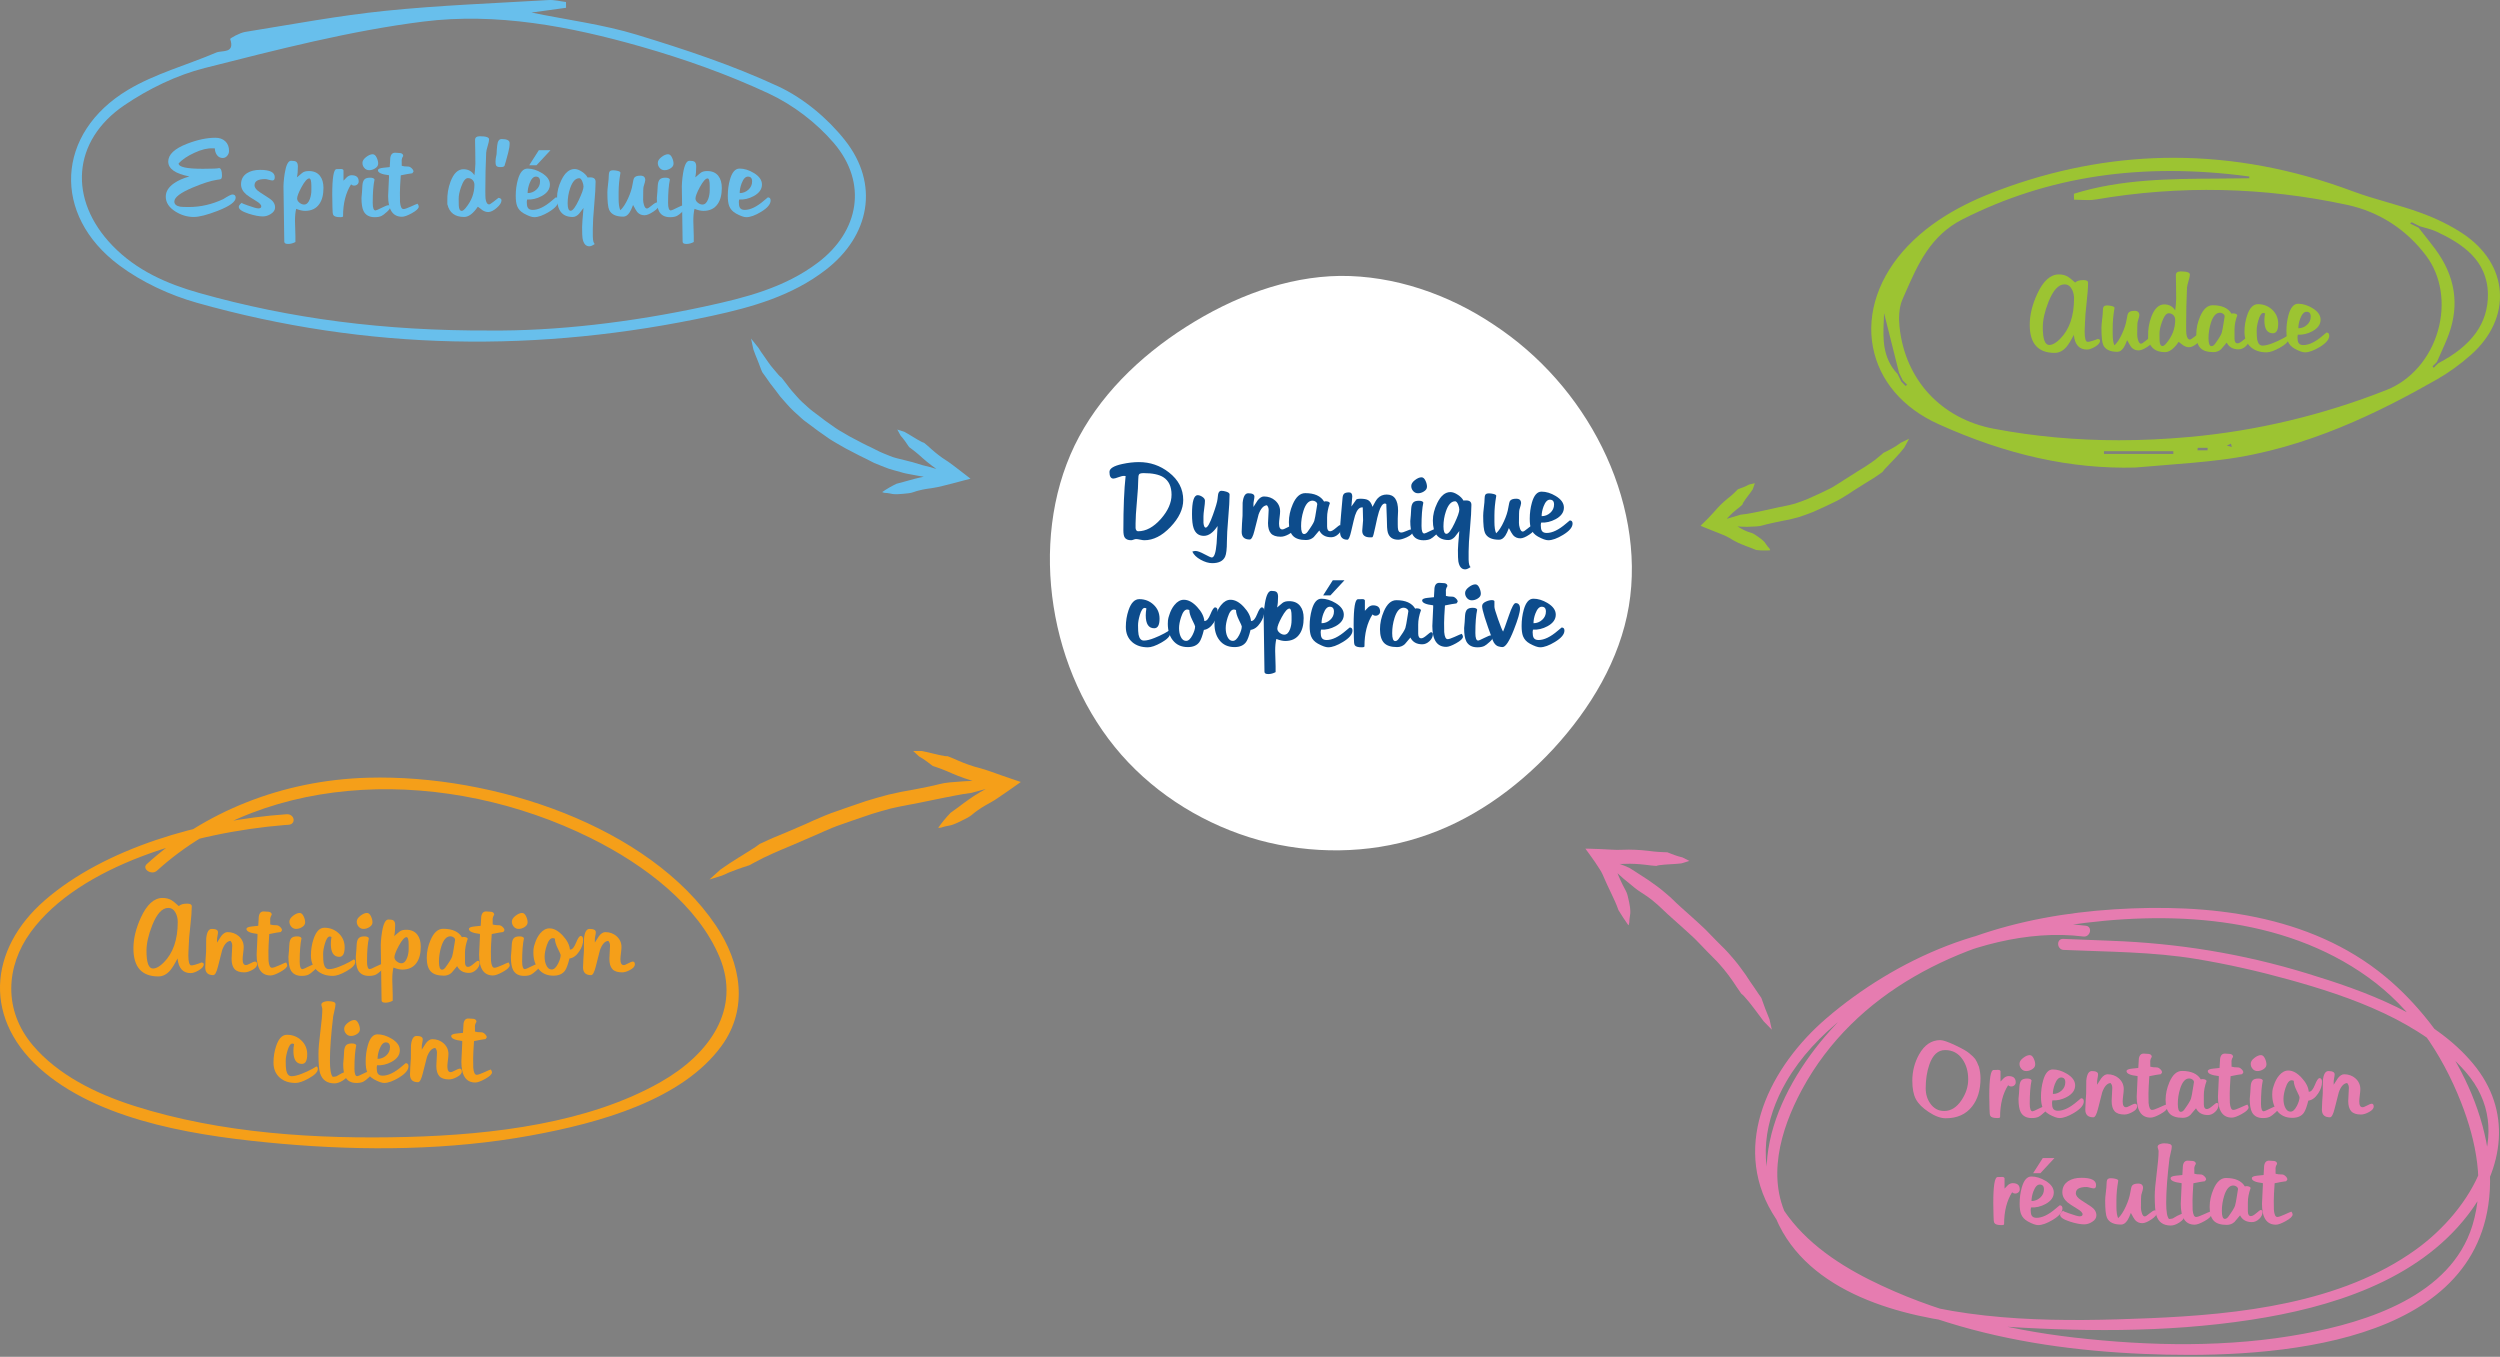 <?xml version="1.0" encoding="utf-8"?>
<!-- Generator: Adobe Illustrator 16.0.0, SVG Export Plug-In . SVG Version: 6.00 Build 0)  -->
<!DOCTYPE svg PUBLIC "-//W3C//DTD SVG 1.1//EN" "http://www.w3.org/Graphics/SVG/1.1/DTD/svg11.dtd">
<svg version="1.1" id="Calque_1" xmlns="http://www.w3.org/2000/svg" xmlns:xlink="http://www.w3.org/1999/xlink" x="0px" y="0px"
	 width="1100px" height="597px" viewBox="0 0 1100 597" enable-background="new 0 0 1100 597" xml:space="preserve">
<rect x="0" y="0" width="1100" height="597" fill="#808080" stroke="none"/>
<path fill="#FFFFFF" d="M657.331,142.905c20.255,13.346,36.742,32.031,47.575,53.855c10.834,21.825,15.701,46.791,11.775,70.028
	c-3.925,23.395-16.801,44.907-33.287,62.806c-16.486,17.742-36.584,31.873-59.036,38.939c-22.453,7.224-47.419,7.38-70.5,1.1
	c-23.081-6.438-44.592-19.47-60.45-37.526s-26.064-41.139-29.832-65.318c-3.769-24.18-1.1-49.303,9.264-70.813
	c10.362-21.354,28.262-38.939,48.988-52.128c20.726-13.189,44.12-22.139,67.83-22.453
	C613.367,121.237,637.233,129.401,657.331,142.905"/>
<path fill="#0D4C8C" d="M494.285,233.283c0-9.924,0.33-17.869,0.989-23.835l-0.659-0.048c-0.565-0.031-1.39,0.157-2.473,0.566
	c-1.084,0.407-1.828,0.611-2.238,0.611c-1.159,0-1.742-0.973-1.742-2.92c0-1.508,1.868-2.669,5.605-3.485
	c2.606-0.565,5.056-0.848,7.349-0.848c4.93,0,9.326,1.507,13.188,4.521c4.208,3.266,6.314,7.317,6.314,12.152
	c0,3.988-1.862,7.938-5.585,11.848c-3.719,3.909-7.559,5.864-11.516,5.864c-0.407,0-1.021-0.087-1.837-0.259
	c-0.816-0.173-1.428-0.26-1.837-0.26c-0.251,0-0.612,0.087-1.083,0.26c-0.471,0.172-0.816,0.259-1.037,0.259
	c-1.444,0-2.418-0.44-2.92-1.318C494.458,235.794,494.285,234.758,494.285,233.283 M500.786,233.753
	c3.454,0,6.799-1.821,10.033-5.464c3.11-3.549,4.661-7.082,4.661-10.599c0-3.611-1.207-6.187-3.625-7.725
	c-1.915-1.194-4.789-1.79-8.62-1.79c-1.099,0-1.774,0.172-2.025,0.518s-0.377,1.084-0.377,2.215c0,2.166-0.196,5.393-0.589,9.679
	s-0.589,7.514-0.589,9.68v2.12C499.781,233.298,500.158,233.753,500.786,233.753"/>
<path fill="#0D4C8C" d="M524.62,242.703c0.503-0.188,0.974-0.282,1.413-0.282c0.848,0,2.159,0.479,3.934,1.437
	c1.774,0.957,2.851,1.437,3.229,1.437c1.067,0,1.772-2.089,2.119-6.265c0.063-0.597,0.203-3.125,0.423-7.584
	c-1.916,2.889-3.926,4.333-6.03,4.333c-2.229,0-3.736-1.13-4.521-3.391c-0.47-1.351-0.706-3.423-0.706-6.219
	c0-5.525,0.832-8.29,2.496-8.29c0.661,0,1.357,0.254,2.098,0.754c0.736,0.502,1.105,1.069,1.105,1.696
	c0,0.753-0.11,1.899-0.33,3.438c-0.22,1.538-0.329,2.685-0.329,3.438v2.826c0.125,1.413,0.457,2.119,0.993,2.119
	c0.788,0,1.845-1.868,3.169-5.604c1.229-3.422,1.907-5.747,2.033-6.972l0.19-1.649c0.031-0.376,0.064-0.578,0.094-0.611
	c0.251-0.911,0.71-1.366,1.373-1.366c0.662,0,1.386,0.127,2.176,0.377c0.977,0.313,1.465,0.724,1.465,1.225
	c0,2.292-0.196,5.74-0.589,10.339c-0.393,4.603-0.589,8.047-0.589,10.34c0,3.329-0.266,5.574-0.799,6.735
	c-0.881,1.885-2.766,2.826-5.654,2.826c-1.57,0-3.266-0.502-5.086-1.507C526.475,245.278,525.248,244.084,524.62,242.703"/>
<path fill="#0D4C8C" d="M551.517,223.061c1.098-1.79,1.711-2.748,1.837-2.874c0.909-1.161,1.837-1.742,2.777-1.742
	c1.916,0,3.564,0.597,4.947,1.79c1.443,1.289,2.167,2.873,2.167,4.757c0,0.597-0.079,1.501-0.236,2.709
	c-0.157,1.209-0.234,2.111-0.234,2.709c0,1.695,0.484,2.543,1.46,2.543c0.377,0,1.044-0.259,2.002-0.777
	c0.957-0.518,1.609-0.777,1.954-0.777c0.629,0,0.942,0.408,0.942,1.225c0,0.911-0.724,1.743-2.166,2.497
	c-1.288,0.69-2.436,1.036-3.439,1.036c-2.01,0-3.447-0.486-4.311-1.46c-0.864-0.973-1.295-2.481-1.295-4.521
	c0-0.629,0.047-1.585,0.143-2.874c0.092-1.288,0.141-2.244,0.141-2.873c0-0.849-0.251-1.555-0.754-2.12
	c-1.508,0.095-2.732,1.444-3.676,4.051c-0.218,0.849-0.831,3.25-1.836,7.207c-0.628,2.544-1.318,3.815-2.072,3.815
	c-2.356,0-3.534-1.131-3.534-3.392c0-0.942,0.048-2.12,0.142-3.532l0.236-3.533c0.031-0.471,0.048-2.371,0.048-5.699
	c0.281-2.796,1.098-4.192,2.448-4.192c1.82,0,2.732,0.486,2.732,1.46c0,0.377-0.078,0.958-0.235,1.743s-0.221,1.382-0.188,1.789
	V223.061z"/>
<path fill="#0D4C8C" d="M582.605,220.706l0.518-0.142c1.161,0,1.837,0.268,2.026,0.801c-0.817,2.231-1.226,4.351-1.226,6.359v3.909
	c0,1.413,0.455,2.12,1.366,2.12c0.565,0,1.366-0.447,2.402-1.343c1.037-0.896,1.648-1.343,1.837-1.343
	c0.566,0,0.849,0.283,0.849,0.848c0,1.131-0.495,2.159-1.484,3.086c-0.989,0.928-2.049,1.39-3.179,1.39
	c-2.482,0-4.225-0.989-5.229-2.968l-2.45,2.906c-0.941,0.857-2.072,1.286-3.392,1.286c-2.701,0-4.633-0.63-5.793-1.888
	c-1.163-1.259-1.744-3.258-1.744-5.996c0-2.612,0.566-5.226,1.696-7.838c1.414-3.272,3.249-4.91,5.511-4.91
	C578.365,216.984,581.129,218.226,582.605,220.706 M572.478,231.481c0,2.332,0.44,3.497,1.318,3.497
	c0.534,0,1.037-0.316,1.508-0.945c1.633-2.235,2.622-3.842,2.968-4.818c0.22-0.632,0.564-2.489,1.037-5.578
	c0.188-1.228,0.282-1.796,0.282-1.702c0-0.471-0.221-0.864-0.659-1.181c-0.44-0.314-0.911-0.472-1.414-0.472
	c-1.727,0-3.063,1.497-4.004,4.49C572.822,226.976,572.478,229.214,572.478,231.481"/>
<path fill="#0D4C8C" d="M594.617,222.873c0.471-0.66,1.178-1.665,2.119-3.015v-0.048c0.377-0.251,0.941-0.376,1.696-0.376
	c1.633,0,2.811,0.203,3.532,0.612c0.849,0.504,1.49,1.491,1.931,2.967c0.943-1.884,1.711-3.141,2.31-3.769
	c1.036-1.099,2.355-1.647,3.956-1.647c3.329,0,4.994,2.386,4.994,7.159c0,0.377-0.024,0.941-0.072,1.696
	c-0.046,0.754-0.07,1.318-0.07,1.695v2.591c0,1.036,0.047,1.774,0.143,2.214c0.187,0.91,0.643,1.366,1.364,1.366
	c0.503,0,1.272-0.227,2.31-0.684c1.036-0.455,1.679-0.683,1.931-0.683c0.565,0,0.848,0.347,0.848,1.036
	c0,0.818-0.895,1.633-2.687,2.449c-1.538,0.691-2.777,1.036-3.72,1.036c-2.418,0-3.941-1.065-4.569-3.202
	c-0.282-0.942-0.424-2.984-0.424-6.124c0-0.723-0.039-1.782-0.119-3.18c-0.077-1.397-0.116-2.456-0.116-3.18
	c-0.22-0.157-0.424-0.235-0.612-0.235c-0.974,0-1.854,1.209-2.638,3.627c-0.409,1.258-0.958,3.564-1.649,6.924
	c-0.533,2.608-0.926,4.021-1.178,4.24c-0.063,0.064-0.408,0.094-1.035,0.094c-2.324,0-3.486-0.957-3.486-2.873
	c0-0.502,0.063-1.271,0.188-2.309c0.124-1.035,0.188-1.806,0.188-2.308c0-0.628-0.022-1.578-0.07-2.85s-0.07-2.221-0.07-2.85h-0.33
	c-1.256,0-2.277,1.192-3.063,3.579c-0.251,0.754-0.816,3.063-1.695,6.925c-0.564,2.481-1.116,3.721-1.648,3.721
	c-2.167,0-3.251-1.146-3.251-3.438c0-2.008,0.142-4.49,0.425-7.442c0.408-4.146,0.627-6.61,0.659-7.395
	c0.063-0.973,0.307-1.642,0.73-2.002c0.425-0.361,1.138-0.542,2.144-0.542c0.941,0,1.412,0.596,1.412,1.79
	C594.993,218.884,594.867,220.36,594.617,222.873"/>
<path fill="#0D4C8C" d="M620.524,229.279c0.031-0.378,0.109-1.256,0.235-2.639c0.03-0.628,0.085-1.562,0.164-2.802
	s0.361-2.136,0.849-2.686c0.486-0.548,1.327-0.824,2.52-0.824c1.1,0,1.759,0.267,1.979,0.801c-0.534,2.481-0.801,5.903-0.801,10.269
	c0,2.231,0.408,3.345,1.226,3.345c0.281,0,1.177-0.385,2.685-1.154c1.507-0.77,2.512-1.154,3.015-1.154
	c0.5,0,0.754,0.299,0.754,0.896c0,0.502-0.457,1.161-1.366,1.978c-1.068,0.974-1.869,1.587-2.402,1.837
	c-0.785,0.378-1.79,0.566-3.015,0.566c-2.355,0-3.988-0.878-4.899-2.639C620.838,233.816,620.524,231.885,620.524,229.279
	 M625.47,210.013c0.723,0,1.318,0.533,1.791,1.602c0.406,0.879,0.611,1.727,0.611,2.543c0,0.849-0.472,1.555-1.413,2.119
	c-0.816,0.503-1.664,0.755-2.544,0.755c-0.848,0-1.554-0.322-2.119-0.966c-0.565-0.645-0.848-1.39-0.848-2.237
	c0-0.878,0.533-1.735,1.602-2.567C623.617,210.429,624.591,210.013,625.47,210.013"/>
<path fill="#0D4C8C" d="M643.887,220.234c0.251-0.031,0.644-0.047,1.178-0.047c1.57,0,2.355,0.644,2.355,1.932
	c0,2.294-0.204,5.717-0.612,10.269c-0.409,4.555-0.613,7.977-0.613,10.269v3.628c0.063,1.883,0.36,2.951,0.896,3.202
	c-1.006,0.691-1.807,1.036-2.402,1.036c-1.603,0-2.607-1.178-3.015-3.532c-0.126-0.723-0.188-2.387-0.188-4.993
	c0-1.005,0.203-3.784,0.613-8.337c-0.66,0.869-1.319,1.722-1.979,2.561c-0.879,0.931-1.807,1.396-2.779,1.396
	c-4.584,0-6.878-2.857-6.878-8.572c0-2.513,0.644-5.088,1.932-7.727c1.57-3.203,3.502-4.805,5.795-4.805
	c0.972,0,2.056,0.399,3.25,1.194C642.629,218.5,643.446,219.344,643.887,220.234 M636.443,234.883c0.911,0,2.104-1.57,3.581-4.71
	c1.382-2.921,2.073-4.899,2.073-5.935c0-0.598-0.158-1.302-0.471-2.12c-0.41-1.037-0.865-1.555-1.366-1.555
	c-1.696,0-3.047,1.476-4.052,4.428c-0.724,2.137-1.084,4.334-1.084,6.595C635.125,233.784,635.563,234.883,636.443,234.883"/>
<path fill="#0D4C8C" d="M658.302,234.648c1.192-1.067,2.338-2.825,3.437-5.275c1.006-2.198,1.649-4.224,1.934-6.076
	c0.249-1.602,0.501-2.575,0.751-2.921c0.441-0.628,1.353-0.941,2.733-0.941c1.414,0,2.119,0.66,2.119,1.984
	c0,0.315-0.251,1.276-0.753,2.885c-0.125,0.407-0.188,2.329-0.188,5.764c0,0.725,0.126,1.48,0.378,2.269
	c0.313,1.039,0.751,1.56,1.318,1.56c0.344,0,1.052-0.448,2.119-1.343s1.82-1.343,2.262-1.343c0.659,0,0.989,0.314,0.989,0.942
	c0,0.942-0.825,1.963-2.476,3.062c-1.646,1.101-2.973,1.649-3.979,1.649c-1.32,0-2.386-0.472-3.203-1.413
	c-0.409-0.503-1.02-1.539-1.837-3.109c-0.535,1.444-1.035,2.528-1.509,3.25c-0.814,1.256-1.74,1.884-2.777,1.884
	c-3.235,0-5.307-0.989-6.218-2.967c-0.535-1.162-0.8-3.706-0.8-7.632c0-0.815,0.101-2.041,0.304-3.674
	c0.205-1.633,0.308-2.865,0.308-3.697s0.118-1.443,0.352-1.837c0.237-0.393,0.764-0.589,1.579-0.589
	c0.597,0,1.225,0.078,1.883,0.235c0.944,0.22,1.383,0.519,1.32,0.896c-0.535,3.046-0.801,5.904-0.801,8.572v2.826
	C657.547,231.869,657.799,233.548,658.302,234.648"/>
<path fill="#0D4C8C" d="M678.083,229.938l-0.141,1.036c0,1.162,0.141,1.994,0.425,2.496c0.377,0.691,1.098,1.037,2.166,1.037
	c2.481,0,5.308-1.366,8.479-4.098c0.534-0.472,1.098-0.942,1.694-1.414c0.817,0,1.224,0.455,1.224,1.366
	c0,1.633-1.396,3.298-4.19,4.993c-2.574,1.57-4.742,2.355-6.5,2.355c-1.068,0-2.576-0.534-4.521-1.602
	c-1.477-0.816-2.481-1.916-3.015-3.298c-0.409-1.067-0.615-2.575-0.615-4.521c0-2.513,0.316-4.883,0.944-7.113
	c0.91-3.233,2.323-4.852,4.238-4.852c2.041,0,4.13,0.645,6.264,1.932c2.388,1.444,3.582,3.14,3.582,5.087
	c0,2.072-1.21,3.769-3.628,5.087C682.386,229.561,680.251,230.064,678.083,229.938 M683.784,221.977
	c0-1.412-0.613-2.119-1.837-2.119c-1.101,0-2.025,0.988-2.78,2.968c-0.565,1.507-0.848,2.937-0.848,4.286
	c1.443,0,2.716-0.494,3.815-1.483C683.232,224.638,683.784,223.422,683.784,221.977"/>
<path fill="#0D4C8C" d="M504.414,267.717c-0.253-0.157-0.503-0.237-0.754-0.237c-0.816,0-1.538,1.067-2.167,3.203
	c-0.502,1.727-0.754,3.219-0.754,4.475c0,1.947,0.077,3.315,0.236,4.099c0.345,1.728,1.13,2.591,2.355,2.591
	c1.161,0,2.685-0.372,4.568-1.118c1.444-0.559,2.921-1.242,4.428-2.051c1.351-0.744,1.932-1.118,1.743-1.118
	c0.533,0,0.801,0.377,0.801,1.13c0,1.257-1.319,2.623-3.957,4.099c-2.418,1.351-4.365,2.026-5.841,2.026
	c-2.857,0-5.166-0.771-6.925-2.313c-1.852-1.636-2.779-3.856-2.779-6.658c0-2.547,0.393-4.987,1.178-7.315
	c1.1-3.272,2.686-4.91,4.758-4.91c2.45,0,4.546,0.819,6.289,2.459c1.742,1.639,2.614,3.688,2.614,6.146
	c0,2.805-0.785,4.207-2.355,4.207c-2.481,0-3.722-1.909-3.722-5.729C504.131,269.722,504.226,268.728,504.414,267.717"/>
<path fill="#0D4C8C" d="M529.898,273.227h0.188c0.879,0,1.72-0.997,2.521-2.991c0.799-1.993,1.483-2.99,2.048-2.99
	c0.722,0,1.084,0.563,1.084,1.69c0,1.723-0.581,3.428-1.744,5.12c-1.224,1.849-2.653,2.882-4.284,3.102
	c-0.66,2.661-1.319,4.446-1.979,5.354c-1.066,1.473-2.765,2.21-5.087,2.21c-2.857,0-5.072-1.02-6.643-3.056
	c-1.443-1.849-2.165-4.245-2.165-7.191c0-1.159,0.093-2.051,0.28-2.679l0.379-1.222c0.532-1.724,1.287-3.18,2.261-4.371
	c1.256-1.534,2.638-2.304,4.146-2.304c1.946,0,3.893,1.055,5.839,3.158C528.689,269.161,529.739,271.217,529.898,273.227
	 M518.781,276.355c0,1.346,0.204,2.521,0.612,3.521c0.565,1.41,1.413,2.111,2.544,2.111c0.974,0,1.899-0.858,2.777-2.581
	c0.755-1.503,1.132-2.77,1.132-3.803c0-0.188-0.425-1.142-1.273-2.862c-0.848-1.721-1.271-3.161-1.271-4.319
	c-0.347-0.155-0.659-0.234-0.943-0.234c-1.065,0-1.963,1.126-2.685,3.38C519.078,273.413,518.781,275.009,518.781,276.355"/>
<path fill="#0D4C8C" d="M550.435,273.227h0.188c0.878,0,1.719-0.997,2.519-2.991c0.8-1.993,1.484-2.99,2.048-2.99
	c0.724,0,1.085,0.563,1.085,1.69c0,1.723-0.581,3.428-1.745,5.12c-1.222,1.849-2.652,2.882-4.284,3.102
	c-0.659,2.661-1.318,4.446-1.979,5.354c-1.067,1.473-2.765,2.21-5.087,2.21c-2.857,0-5.073-1.02-6.643-3.056
	c-1.443-1.849-2.165-4.245-2.165-7.191c0-1.159,0.093-2.051,0.28-2.679l0.379-1.222c0.532-1.724,1.287-3.18,2.261-4.371
	c1.256-1.534,2.638-2.304,4.146-2.304c1.946,0,3.893,1.055,5.839,3.158C549.226,269.161,550.274,271.217,550.435,273.227
	 M539.317,276.355c0,1.346,0.204,2.521,0.612,3.521c0.565,1.41,1.413,2.111,2.543,2.111c0.974,0,1.9-0.858,2.778-2.581
	c0.755-1.503,1.132-2.77,1.132-3.803c0-0.188-0.425-1.142-1.273-2.862c-0.848-1.721-1.271-3.161-1.271-4.319
	c-0.347-0.155-0.659-0.234-0.943-0.234c-1.065,0-1.963,1.126-2.685,3.38C539.614,273.413,539.317,275.009,539.317,276.355"/>
<path fill="#0D4C8C" d="M561.927,267.292c0.754-0.628,1.539-1.287,2.355-1.978c0.66-0.535,1.633-0.802,2.921-0.802
	c2.165,0,3.799,0.723,4.898,2.168c1.005,1.287,1.508,3.046,1.508,5.275c0,2.951-0.597,5.291-1.79,7.018
	c-1.383,2.042-3.486,3.063-6.313,3.063c-1.1,0-2.402-0.299-3.91-0.895c-0.345,1.381-0.519,3.14-0.519,5.275
	c0,0.753,0.033,1.884,0.096,3.392c0.063,1.507,0.094,2.637,0.094,3.391v2.544c-1.067,0.565-2.137,0.848-3.203,0.848
	c-1.131,0-1.696-0.329-1.696-0.988l-0.33-22.752c-0.093-2.072,0.079-4.507,0.519-7.301c0.597-3.706,1.54-5.559,2.828-5.559
	c1.066,0,1.805,0.141,2.212,0.424c0.503,0.377,0.755,1.068,0.755,2.072C562.352,264.403,562.21,266.004,561.927,267.292
	 M565.084,279.256c1.098,0,1.945-0.816,2.544-2.449c0.438-1.225,0.659-2.497,0.659-3.816v-1.884c0-2.229-0.314-3.344-0.944-3.344
	c-0.878,0-2.009,1.271-3.391,3.814c-1.288,2.387-1.931,4.067-1.931,5.04c0,0.66,0.338,1.265,1.012,1.814
	C563.71,278.982,564.393,279.256,565.084,279.256"/>
<path fill="#0D4C8C" d="M581.239,277.042l-0.142,1.036c0,1.161,0.142,1.996,0.425,2.496c0.377,0.692,1.098,1.037,2.167,1.037
	c2.48,0,5.307-1.366,8.479-4.099c0.532-0.471,1.098-0.942,1.694-1.413c0.817,0,1.225,0.457,1.225,1.366
	c0,1.633-1.396,3.297-4.192,4.993c-2.574,1.57-4.742,2.355-6.499,2.355c-1.069,0-2.576-0.535-4.522-1.602
	c-1.477-0.817-2.482-1.915-3.015-3.298c-0.409-1.068-0.613-2.573-0.613-4.521c0-2.513,0.314-4.884,0.943-7.113
	c0.909-3.234,2.323-4.852,4.238-4.852c2.041,0,4.129,0.644,6.265,1.931c2.387,1.446,3.581,3.141,3.581,5.087
	c0,2.073-1.21,3.77-3.628,5.088C585.542,276.665,583.407,277.167,581.239,277.042 M586.939,269.082c0-1.413-0.613-2.12-1.836-2.12
	c-1.103,0-2.026,0.989-2.78,2.968c-0.566,1.508-0.849,2.936-0.849,4.287c1.445,0,2.716-0.495,3.815-1.484
	S586.939,270.526,586.939,269.082 M591.556,255.327l-6.171,6.642h-3.203l4.238-6.642H591.556z"/>
<path fill="#0D4C8C" d="M600.552,268.752c0.88-0.942,1.398-1.477,1.555-1.602c0.659-0.534,1.334-0.801,2.025-0.801
	c2.073,0,3.109,0.91,3.109,2.731c0,0.534-0.196,0.974-0.589,1.318c-0.394,0.347-0.857,0.519-1.391,0.519s-0.989-0.188-1.364-0.564
	c-2.355,3.705-3.533,8.384-3.533,14.036c0,0.283-0.409,0.425-1.225,0.425c-1.666,0-2.686-0.316-3.063-0.945
	c-0.252-0.408-0.377-1.526-0.377-3.351c0-0.63-0.016-1.558-0.046-2.785c-0.032-1.229-0.048-2.156-0.048-2.786
	c0-7.491,0.627-11.252,1.885-11.282l1.837-0.048c0.689-0.031,1.098,0.158,1.224,0.57V268.752z"/>
<path fill="#0D4C8C" d="M622.689,267.81l0.519-0.142c1.161,0,1.837,0.267,2.025,0.801c-0.817,2.23-1.225,4.351-1.225,6.358v3.91
	c0,1.413,0.455,2.12,1.366,2.12c0.565,0,1.366-0.448,2.402-1.343c1.037-0.896,1.648-1.343,1.837-1.343
	c0.565,0,0.848,0.282,0.848,0.848c0,1.131-0.495,2.159-1.483,3.086c-0.989,0.928-2.049,1.389-3.179,1.389
	c-2.483,0-4.225-0.988-5.229-2.968l-2.45,2.907c-0.941,0.857-2.071,1.286-3.392,1.286c-2.7,0-4.632-0.63-5.793-1.888
	c-1.162-1.26-1.743-3.258-1.743-5.996c0-2.612,0.565-5.226,1.696-7.838c1.413-3.272,3.249-4.91,5.511-4.91
	C618.45,264.088,621.213,265.331,622.689,267.81 M612.563,278.585c0,2.331,0.439,3.497,1.318,3.497c0.533,0,1.036-0.316,1.507-0.945
	c1.634-2.236,2.622-3.842,2.969-4.819c0.22-0.631,0.564-2.488,1.036-5.577c0.189-1.228,0.282-1.796,0.282-1.702
	c0-0.471-0.221-0.864-0.659-1.181c-0.439-0.314-0.91-0.472-1.413-0.472c-1.727,0-3.063,1.497-4.004,4.49
	C612.907,274.081,612.563,276.318,612.563,278.585"/>
<path fill="#0D4C8C" d="M630.933,262.77c0.094-1.319,0.172-2.653,0.236-4.004c0.22-1.602,0.973-2.371,2.261-2.309
	c0.407,0.031,1.13,0.078,2.166,0.142c0.848,0.157,1.272,0.597,1.272,1.319c-0.409,0.533-0.644,1.209-0.706,2.025
	c0.03-0.44,0.047,0.313,0.047,2.261c0.659,0.22,1.616,0.33,2.872,0.33c0.473,0,0.974,0.25,1.509,0.753
	c0.534,0.503,0.801,0.989,0.801,1.46l-0.519,0.755c-1.13,0.125-2.826,0.423-5.088,0.895c-0.251,3.643-0.377,6.187-0.377,7.631
	c0,2.387,0.017,3.753,0.048,4.098c0.188,2.073,0.689,3.108,1.507,3.108c0.566,0,1.57-0.329,3.015-0.988
	c1.791-0.817,2.858-1.272,3.203-1.366c0.345,0.503,0.519,0.927,0.519,1.271c0,0.816-1.022,1.79-3.063,2.921
	c-1.884,1.036-3.313,1.554-4.285,1.554c-4.084,0-6.124-3.061-6.124-9.185c0-0.91,0.063-2.269,0.188-4.074
	c0.125-1.806,0.188-3.164,0.188-4.075v-0.942c-3.237-0.376-4.852-1.099-4.852-2.166c0-0.596,0.817-0.974,2.448-1.131L630.933,262.77
	z"/>
<path fill="#0D4C8C" d="M644.217,276.382c0.03-0.377,0.108-1.256,0.234-2.638c0.03-0.628,0.086-1.562,0.164-2.802
	c0.079-1.241,0.361-2.137,0.85-2.686c0.485-0.548,1.326-0.825,2.519-0.825c1.1,0,1.759,0.268,1.979,0.802
	c-0.534,2.48-0.801,5.903-0.801,10.269c0,2.231,0.408,3.345,1.226,3.345c0.282,0,1.178-0.386,2.685-1.154
	c1.508-0.77,2.512-1.154,3.015-1.154c0.5,0,0.754,0.299,0.754,0.896c0,0.502-0.456,1.161-1.365,1.978
	c-1.069,0.974-1.869,1.587-2.403,1.837c-0.785,0.377-1.789,0.566-3.015,0.566c-2.355,0-3.988-0.878-4.898-2.639
	C644.529,280.92,644.217,278.99,644.217,276.382 M649.161,257.117c0.723,0,1.319,0.534,1.791,1.602
	c0.405,0.88,0.612,1.728,0.612,2.544c0,0.848-0.473,1.555-1.414,2.119c-0.815,0.503-1.664,0.755-2.544,0.755
	c-0.848,0-1.553-0.322-2.119-0.967c-0.565-0.644-0.848-1.389-0.848-2.236c0-0.878,0.533-1.735,1.603-2.568
	C647.309,257.534,648.281,257.117,649.161,257.117"/>
<path fill="#0D4C8C" d="M661.362,277.89c0.219-0.408,1.084-2.795,2.591-7.16c1.224-3.579,2.197-5.37,2.92-5.37
	c1.288,0,1.932,0.82,1.932,2.456c0,1.604-0.91,4.721-2.732,9.351c-1.978,5.037-3.643,7.554-4.992,7.554
	c-0.44,0-1.006-0.095-1.696-0.284c-1.162-0.313-2.042-1.273-2.639-2.88c-3.077-8.246-4.615-13.203-4.615-14.87
	c0-0.819,0.555-1.479,1.667-1.983c0.957-0.44,1.867-0.661,2.73-0.661c0.463,0,0.804,0.142,1.02,0.424v2.496
	c-0.032,0.534,0.502,2.363,1.602,5.488C660.247,275.574,660.985,277.388,661.362,277.89"/>
<path fill="#0D4C8C" d="M674.503,277.042l-0.142,1.036c0,1.161,0.142,1.994,0.425,2.496c0.378,0.691,1.099,1.037,2.167,1.037
	c2.481,0,5.307-1.366,8.479-4.099c0.533-0.471,1.098-0.942,1.694-1.413c0.817,0,1.225,0.455,1.225,1.366
	c0,1.633-1.396,3.297-4.191,4.993c-2.575,1.57-4.743,2.355-6.5,2.355c-1.068,0-2.576-0.534-4.521-1.602
	c-1.477-0.817-2.481-1.916-3.015-3.298c-0.41-1.068-0.613-2.575-0.613-4.521c0-2.513,0.313-4.883,0.942-7.113
	c0.909-3.234,2.323-4.852,4.238-4.852c2.041,0,4.129,0.644,6.264,1.931c2.388,1.445,3.582,3.141,3.582,5.088
	c0,2.072-1.21,3.769-3.628,5.087C678.806,276.666,676.671,277.167,674.503,277.042 M680.204,269.082c0-1.413-0.613-2.12-1.837-2.12
	c-1.102,0-2.025,0.989-2.78,2.968c-0.565,1.508-0.848,2.937-0.848,4.287c1.444,0,2.716-0.495,3.814-1.483
	C679.653,271.743,680.204,270.526,680.204,269.082"/>
<path fill="#68BFEC" d="M333.747,153.082l0.093,0.137c0.321,0.51,0.643,1.023,0.968,1.54c0.355,0.501,0.711,1.003,1.068,1.507
	c0.702,1.013,1.409,2.032,2.114,3.047c0.667,1.038,1.482,1.978,2.252,2.921c0.776,0.94,1.553,1.859,2.333,2.738
	c0.442,0.519,0.879,0.89,1.301,1.181c0.728,0.91,1.456,1.842,2.19,2.814c0.867,1.154,1.663,2.262,2.407,3.074
	c0.726,0.844,1.405,1.617,2.153,2.442c1.431,1.688,3.286,3.302,4.769,4.634c0.791,0.667,1.466,1.343,2.523,2.085
	c1.029,0.75,2.282,1.678,3.433,2.571c0.58,0.438,1.128,0.916,1.714,1.323c0.584,0.409,1.155,0.812,1.704,1.197l2.918,2.062
	c0.927,0.695,1.916,1.181,2.928,1.795l3.386,1.977c1.226,0.681,2.412,1.247,3.582,1.875c1.188,0.59,2.335,1.308,3.679,1.899
	c2.589,1.158,5.631,2.881,7.349,3.528c0.909,0.39,1.827,0.759,2.809,1.137c0.492,0.186,0.997,0.377,1.524,0.576
	c0.542,0.155,1.105,0.32,1.697,0.491c1.166,0.334,2.267,0.572,3.377,0.836c0.556,0.13,1.111,0.275,1.684,0.43
	c0.582,0.123,1.174,0.266,1.794,0.448c1.726,0.521,3.181,0.96,4.421,1.334c1.248,0.346,2.294,0.565,3.164,0.804
	c1.3,0.342,2.229,0.622,2.963,0.874c-0.086-0.061-0.176-0.122-0.261-0.18c-1.478-1.041-2.691-1.994-3.999-3.054
	c-0.647-0.527-1.318-1.104-1.938-1.658c-0.623-0.556-1.129-1.009-1.602-1.429c-0.956-0.831-2.021-1.664-3.151-2.525
	c-0.377-0.279-0.73-0.54-1.08-0.799c-1.135-1.729-2.295-3.443-3.754-5.053c-0.506-0.883-0.991-1.773-1.443-2.667
	c1.028,0.33,2.054,0.658,3.076,0.986l0.089,0.042c2.541,1.363,5.029,3.121,7.57,4.412c0.368,0.188,0.704,0.3,1.018,0.374
	c0.546,0.437,1.091,0.889,1.641,1.367c0.644,0.578,1.251,1.123,1.742,1.564c0.497,0.444,0.963,0.845,1.476,1.267
	c1.021,0.834,2.172,1.735,3.149,2.419c0.505,0.356,0.984,0.667,1.634,1.081c0.324,0.214,0.684,0.449,1.053,0.691
	c0.677,0.494,1.37,1.003,2.042,1.495c1.347,1.001,2.694,2.034,3.916,2.985l3.284,2.546l0.521,0.396
	c-1.043,0.274-2.058,0.542-3.141,0.825l-4.368,1.164c-1.573,0.397-3.044,0.77-4.534,1.146c-0.772,0.191-1.559,0.376-2.42,0.565
	c-1.663,0.38-3.741,0.629-4.835,0.781c-1.172,0.176-2.326,0.439-3.759,0.796c-1.406,0.348-2.533,0.944-4.078,1.122
	c-8.604,0.984-6.588,0.027-10.712-0.172l-0.914-0.235c-0.008-0.05-0.003-0.104-0.013-0.156c1.906-1.329,3.999-2.538,6.23-3.61
	c1.221-0.303,2.358-0.599,3.521-0.94c1.366-0.408,3.089-0.896,4.597-1.269c1.16-0.292,2.504-0.611,3.891-0.865
	c-1.749-0.26-3.426-0.608-5.138-0.919c-0.617-0.115-1.274-0.236-1.955-0.364c-0.685-0.119-1.385-0.265-2.077-0.47
	c-1.393-0.387-2.813-0.781-4.136-1.147c-0.646-0.188-1.327-0.372-2.022-0.595c-0.685-0.257-1.389-0.521-2.11-0.79
	c-1.435-0.548-2.92-1.139-4.371-1.759c-2.945-1.482-4.291-2.231-6.37-3.181c-1.927-1.004-4.305-2.277-6.372-3.314
	c-1.103-0.591-2.171-1.25-3.259-1.872c-1.189-0.705-2.492-1.426-3.678-2.209l-3.393-2.392c-0.988-0.728-1.942-1.305-2.795-2.003
	c-0.87-0.676-1.658-1.264-2.689-2.018c-1.007-0.768-2.37-1.663-3.499-2.726c-2.372-2.127-4.433-3.924-6.379-6.18
	c-0.989-1.096-2.037-2.256-2.971-3.378c-0.884-1.177-1.602-2.133-2.27-3.027c-0.685-0.881-1.393-1.792-2.121-2.729
	c-0.683-0.972-1.385-1.974-2.104-2.999c-0.484-0.672-0.938-1.3-1.387-1.925c-0.375-0.785-0.677-1.617-0.981-2.449
	c-0.313-0.823-0.629-1.648-0.948-2.482c-0.325-0.828-0.661-1.656-1.015-2.489c-0.346-0.835-0.622-1.723-0.965-2.591
	c-0.388-1.637-0.743-3.248-1.047-4.817C331.541,150.33,332.643,151.704,333.747,153.082"/>
<path fill="#F59F19" d="M316.923,382.68l0.162-0.124c4.85-3.496,10.393-6.672,15.353-9.891c0.716-0.481,1.287-0.912,1.774-1.311
	c1.334-0.615,2.688-1.24,4.083-1.882c1.658-0.75,3.23-1.424,4.524-1.927c1.29-0.539,2.481-1.038,3.773-1.578
	c2.543-1.094,5.368-2.307,7.667-3.295c1.193-0.517,2.263-1.064,3.747-1.704c1.465-0.643,3.268-1.418,4.968-2.111
	c1.688-0.711,3.416-1.328,5.015-1.878l4.252-1.497c1.368-0.511,2.689-0.909,4.098-1.409l4.69-1.598
	c3.39-1.033,6.356-1.926,9.953-2.84c3.494-0.853,7.799-1.7,10.088-2.036c2.46-0.396,4.875-1.009,7.928-1.573
	c2.996-0.557,5.473-1.492,8.722-1.762c4.755-0.412,7.938-0.619,10.211-0.697c-0.318-0.093-0.637-0.18-0.954-0.278
	c-2.024-0.624-3.724-1.246-5.566-1.95c-0.912-0.354-1.871-0.75-2.762-1.139c-0.896-0.392-1.625-0.709-2.306-1.003
	c-1.369-0.577-2.857-1.119-4.429-1.669c-0.521-0.173-1.01-0.337-1.495-0.496c-1.899-1.489-3.825-2.953-6.042-4.2
	c-0.889-0.788-1.757-1.587-2.594-2.401c1.265,0.008,2.519,0.014,3.77,0.021l0.117,0.016c3.317,0.615,6.728,1.673,10.017,2.211
	c0.481,0.077,0.894,0.084,1.268,0.057c0.766,0.29,1.539,0.594,2.325,0.927c0.927,0.407,1.803,0.792,2.513,1.104
	c0.715,0.314,1.38,0.587,2.105,0.871c1.439,0.558,3.052,1.144,4.385,1.55c0.692,0.215,1.338,0.39,2.213,0.621
	c0.863,0.226,1.918,0.521,2.894,0.827c0.974,0.307,1.938,0.639,2.823,0.958l4.271,1.527c1.512,0.52,2.945,1.015,4.501,1.55
	l4.159,1.411l-0.919,0.664c-3.117,2.212-5.972,4.209-9.39,6.512c-0.315,0.21-0.639,0.426-0.969,0.644l-0.672,0.416
	c-0.457,0.267-0.918,0.538-1.359,0.797c-0.894,0.496-1.713,0.952-2.277,1.267c-1.209,0.686-2.36,1.458-3.777,2.449
	c-1.395,0.971-2.384,2.087-3.996,2.933c-8.979,4.724-7.16,2.848-11.73,4.398l-1.087,0.143l-0.076-0.161
	c1.549-2.229,3.347-4.404,5.349-6.495c1.211-0.844,2.332-1.643,3.463-2.504c1.324-1.019,3.005-2.272,4.499-3.313
	c1.462-1.027,3.231-2.234,5.065-3.276c0.96-0.535,1.666-0.931,2.298-1.285c0.059-0.034,0.114-0.067,0.173-0.1
	c-2.063,0.565-4.161,1.127-6.302,1.699c-2.577,0.317-4.96,0.762-7.415,1.225c-2.892,0.517-6.493,1.309-9.634,1.929
	c-3.092,0.564-6.748,1.471-10.405,2.069c-3.782,0.74-5.567,1.063-8.182,1.694c-2.473,0.648-5.52,1.55-8.12,2.333l-4.188,1.425
	c-1.539,0.522-3.189,1.082-4.769,1.621l-4.594,1.623c-1.356,0.489-2.595,0.89-3.782,1.398c-1.199,0.488-2.256,0.945-3.625,1.549
	c-1.352,0.612-3.102,1.33-4.743,2.09c-3.419,1.477-6.333,2.732-9.516,4.108c-1.585,0.665-3.268,1.37-4.841,2.031
	c-1.571,0.691-2.85,1.25-4.043,1.774c-1.188,0.536-2.416,1.098-3.666,1.703c-1.232,0.643-2.5,1.302-3.8,1.979
	c-0.851,0.459-1.646,0.885-2.439,1.313c-1.974,0.585-3.896,1.293-5.88,2.003c-1.98,0.719-3.983,1.507-5.985,2.485
	c-1.9,0.624-3.795,1.222-5.673,1.78C313.732,385.558,315.326,384.12,316.923,382.68"/>
<path fill="#E67CB0" d="M699.188,373.424c1.581,0.056,3.271,0.117,4.888,0.174l4.878,0.244c0.59,0.025,1.149,0.053,1.697,0.076
	c0.362,0.008,0.715,0.016,1.065,0.021c0.706,0.008,1.333-0.008,2.148-0.04c0.809-0.035,1.842-0.07,2.827-0.067
	c2.029,0.01,3.757,0.109,5.64,0.248c0.938,0.072,1.925,0.171,2.85,0.286c0.929,0.113,1.687,0.203,2.387,0.289
	c1.416,0.153,2.929,0.241,4.522,0.307c0.524,0.014,1.018,0.028,1.507,0.045c2.151,0.869,4.318,1.711,6.694,2.259
	c1.032,0.495,2.046,1.007,3.036,1.544c-1.16,0.358-2.313,0.718-3.464,1.073l-0.108,0.019c-3.214,0.379-6.632,0.358-9.798,0.799
	c-0.46,0.065-0.842,0.178-1.178,0.313c-0.782-0.054-1.573-0.119-2.39-0.21c-0.958-0.119-1.869-0.231-2.604-0.325
	c-0.742-0.091-1.426-0.161-2.171-0.219c-1.473-0.117-3.111-0.207-4.448-0.211c-0.693-0.003-1.334,0.018-2.197,0.053
	c-0.678,0.026-1.474,0.041-2.262,0.044c1.41,0.521,2.825,1.083,4.237,1.73c1.764,1.068,3.348,2.158,5.031,3.217
	c1.996,1.209,4.399,2.89,6.455,4.396c2.051,1.436,4.345,3.374,6.554,5.309c2.214,2.125,3.214,3.155,4.822,4.551
	c1.492,1.369,3.358,3.053,4.986,4.464l2.593,2.355c0.949,0.869,1.979,1.794,2.922,2.726l2.693,2.77
	c0.787,0.829,1.54,1.539,2.236,2.291c0.708,0.742,1.356,1.389,2.208,2.222c0.835,0.833,1.94,1.861,2.884,2.948
	c1.971,2.216,3.63,4.131,5.271,6.357c0.823,1.098,1.687,2.265,2.459,3.381c0.753,1.142,1.361,2.07,1.933,2.938
	c0.59,0.854,1.198,1.734,1.827,2.642c0.616,0.915,1.254,1.855,1.904,2.821c0.438,0.63,0.853,1.221,1.261,1.807
	c0.592,1.528,1.089,3.114,1.688,4.669c0.593,1.558,1.23,3.125,1.896,4.749c0.383,1.542,0.732,3.072,1.039,4.573
	c-1.176-1.205-2.347-2.402-3.519-3.599l-0.102-0.121c-2.763-3.645-5.533-7.638-8.553-10.957c-0.431-0.487-0.845-0.845-1.246-1.129
	c-0.642-0.904-1.282-1.826-1.925-2.787c-0.758-1.143-1.449-2.239-2.063-3.084c-0.609-0.863-1.183-1.652-1.815-2.498
	c-1.234-1.692-2.758-3.453-4.018-4.86c-0.664-0.724-1.258-1.407-2.138-2.254c-0.866-0.844-1.915-1.888-2.869-2.891
	c-0.938-1.007-1.907-1.991-2.795-2.904l-2.363-2.433c-0.754-0.796-1.549-1.476-2.37-2.239l-2.748-2.515
	c-1.982-1.777-3.712-3.329-5.788-5.188c-2.05-1.756-4.361-4.131-5.68-5.273c-1.414-1.232-2.829-2.479-4.746-3.825
	c-1.875-1.338-3.612-2.272-5.532-3.797c-4.354-3.493-6.413-5.288-7.663-6.505c0.18,0.435,0.336,0.825,0.466,1.137
	c0.53,1.27,1.129,2.502,1.861,4.045c0.714,1.518,1.607,2.698,2.084,4.438c1.25,4.869,1.305,6.766,1.237,8.009
	c-0.095,1.245-0.375,1.858-0.46,4.179l-0.256,1.021l-0.178,0.015c-1.5-2.117-2.939-4.339-4.337-6.633
	c-0.444-1.29-0.899-2.479-1.444-3.674c-0.651-1.401-1.47-3.152-2.18-4.675c-0.704-1.488-1.576-3.256-2.342-5.05
	c-0.409-0.931-0.708-1.619-0.977-2.232c-0.148-0.301-0.29-0.584-0.431-0.869c-0.085-0.161-0.172-0.319-0.261-0.483
	c-0.158-0.288-0.313-0.538-0.495-0.818c-0.68-1.059-1.406-2.223-2.237-3.423c-0.858-1.208-1.729-2.432-2.532-3.561l-1.636-2.229
	C698.025,373.373,698.646,373.417,699.188,373.424"/>
<path fill="#9CC432" d="M749.623,229.996c0.756-0.729,1.423-1.389,2.065-2.055c0.649-0.669,1.206-1.273,1.95-2.097
	c0.379-0.414,0.808-0.885,1.257-1.378c0.244-0.277,0.496-0.568,0.739-0.85c0.992-1.093,1.9-1.96,2.915-2.885
	c0.505-0.456,1.054-0.924,1.584-1.345c0.532-0.426,0.968-0.773,1.368-1.095c0.794-0.661,1.593-1.421,2.415-2.237
	c0.264-0.274,0.514-0.531,0.76-0.787c1.669-0.563,3.326-1.156,4.873-2.063c0.855-0.218,1.718-0.415,2.587-0.578
	c-0.305,0.881-0.608,1.754-0.906,2.62l-0.04,0.072c-1.284,2.004-2.956,3.841-4.175,5.863c-0.175,0.295-0.281,0.579-0.345,0.854
	c-0.417,0.386-0.85,0.769-1.31,1.148c-0.549,0.437-1.073,0.853-1.497,1.188c-0.425,0.34-0.808,0.66-1.211,1.024
	c-0.798,0.718-1.658,1.545-2.308,2.265c-0.182,0.203-0.354,0.403-0.537,0.622c1.984-0.615,3.996-1.21,6.063-1.824
	c1.741-0.137,3.347-0.437,4.999-0.745c1.949-0.324,4.362-0.906,6.47-1.341c2.08-0.376,4.509-1.097,6.979-1.492
	c2.537-0.549,3.743-0.787,5.487-1.288c1.641-0.529,3.646-1.287,5.356-1.945c0.915-0.39,1.81-0.822,2.716-1.231
	c0.998-0.453,2.068-0.938,3.089-1.403l2.955-1.429c0.872-0.432,1.678-0.777,2.42-1.235c0.754-0.44,1.413-0.85,2.263-1.394
	c0.836-0.551,1.937-1.185,2.939-1.88c2.087-1.385,3.95-2.42,5.881-3.729c0.971-0.626,2.02-1.261,3.001-1.857
	c0.961-0.638,1.744-1.155,2.475-1.639c0.725-0.496,1.47-1.015,2.219-1.573c0.719-0.598,1.461-1.209,2.219-1.837
	c0.495-0.424,0.955-0.822,1.413-1.216c1.304-0.563,2.515-1.256,3.789-1.948c1.266-0.699,2.528-1.467,3.719-2.414
	c1.238-0.632,2.491-1.252,3.752-1.841c-0.721,1.327-1.437,2.65-2.152,3.971l-0.079,0.117c-2.526,3.285-5.747,6.311-8.543,9.338
	c-0.396,0.455-0.699,0.857-0.952,1.228c-0.828,0.6-1.674,1.199-2.554,1.799c-1.041,0.714-2.038,1.36-2.878,1.835
	c-0.837,0.497-1.6,0.967-2.413,1.489c-1.591,1.076-3.45,2.125-4.895,3.086c-0.763,0.48-1.423,0.994-2.375,1.584
	c-0.94,0.594-2.1,1.31-3.203,1.949c-1.092,0.659-2.236,1.218-3.302,1.716l-2.821,1.355c-0.898,0.468-1.796,0.813-2.733,1.259
	l-3.136,1.425c-2.296,0.896-4.305,1.675-6.773,2.435c-2.402,0.698-5.379,1.366-6.978,1.585c-1.712,0.272-3.364,0.779-5.483,1.172
	c-2.075,0.388-3.767,1.2-6.045,1.271c-1.57,0.064-2.896,0.121-4.029,0.168c-1.132,0.009-2.065-0.049-2.848-0.086
	c-0.508-0.028-0.931-0.063-1.323-0.099c0.555,0.332,1.062,0.649,1.417,0.866c0.834,0.493,1.713,0.896,2.819,1.364
	c1.084,0.465,2.15,0.537,3.218,1.239c5.938,3.901,4.1,3.661,6.536,6.156l0.422,0.729l-0.086,0.154
	c-2.001,0.171-4.04,0.126-6.08-0.124c-0.944-0.401-1.829-0.763-2.762-1.096c-1.096-0.383-2.465-0.894-3.629-1.392
	c-1.144-0.482-2.506-1.085-3.773-1.834c-1.315-0.792-1.917-1.199-2.878-1.646c-0.457-0.217-0.973-0.444-1.501-0.668
	c-0.683-0.279-1.373-0.562-2.012-0.824l-2.972-1.171c-1.12-0.452-2.317-0.936-3.461-1.397l-1.505-0.639L749.623,229.996z"/>
<path fill="#68BFEC" d="M83.353,77.637c-6.218-1.195-9.327-3.379-9.327-6.555c0-3.083,2.763-5.691,8.29-7.831
	c4.553-1.76,8.699-2.641,12.436-2.641c1.822,0,3.282,0.518,4.381,1.555c1.099,1.037,1.649,2.45,1.649,4.24
	c0,0.785-0.267,1.499-0.801,2.143c-0.534,0.644-1.193,0.966-1.978,0.966c-1.099,0-1.962-0.456-2.59-1.366
	c-0.535-0.754-0.833-1.711-0.896-2.874h-0.942c-2.292-0.126-4.977,0.53-8.055,1.967c-2.952,1.344-5.26,2.89-6.924,4.64
	c-0.062,1.594,3.471,2.388,10.598,2.388c4.303,0,6.721-0.108,7.254-0.328c0.816,0.159,1.225,1.265,1.225,3.316
	c0,0.853-0.188,1.374-0.566,1.563c-0.093,0.063-0.706,0.174-1.837,0.331c-2.512,0.38-5.998,1.501-10.457,3.362
	c-5.402,2.275-8.102,4.327-8.102,6.158c0,1.201,0.863,1.958,2.59,2.275c0.534,0.094,1.806,0.141,3.816,0.141
	c5.118,0,10.143-1.149,15.074-3.451c2.167-1.373,3.517-2.06,4.05-2.06c0.974,0,1.46,0.472,1.46,1.419
	c0,1.798-2.638,3.725-7.914,5.775c-4.647,1.798-8.149,2.696-10.504,2.696c-2.794,0-5.449-0.769-7.96-2.31
	c-2.921-1.792-4.381-4.008-4.381-6.651c0-2.231,1.224-4.197,3.674-5.894C78.407,79.383,80.651,78.393,83.353,77.637"/>
<path fill="#68BFEC" d="M106.904,89.108c-0.346,0-0.518,0.048-0.518,0.141c0,0.157,0.863,0.536,2.59,1.132
	c2.45,0.878,4.004,1.317,4.664,1.317c0.879,0,1.318-0.298,1.318-0.895c0-0.689-0.769-1.491-2.308-2.403
	c-2.199-1.319-3.627-2.261-4.287-2.826c-1.539-1.318-2.308-2.809-2.308-4.475c0-2.165,0.895-3.813,2.685-4.946
	c1.507-0.942,3.407-1.411,5.7-1.411c4.302,0,6.454,1.066,6.454,3.203c0,0.974-0.331,1.458-0.99,1.458
	c-0.376,0-0.918-0.1-1.625-0.306c-0.707-0.204-1.249-0.305-1.625-0.305c-3.109,0-4.664,0.911-4.664,2.73
	c0,1.036,0.785,2.057,2.355,3.062c0.816,0.502,2.262,1.444,4.334,2.826c1.57,1.07,2.355,2.355,2.355,3.863
	c0,1.132-0.628,2.09-1.884,2.874c-1.13,0.724-2.292,1.083-3.485,1.083c-1.633,0-3.69-0.393-6.171-1.178
	c-2.952-0.942-4.428-1.946-4.428-3.014c0-0.376,0.212-0.792,0.636-1.247C106.126,89.337,106.527,89.108,106.904,89.108"/>
<path fill="#68BFEC" d="M130.644,78.039c0.753-0.628,1.539-1.286,2.355-1.978c0.66-0.534,1.633-0.801,2.921-0.801
	c2.167,0,3.8,0.722,4.898,2.167c1.005,1.289,1.508,3.046,1.508,5.275c0,2.952-0.597,5.293-1.79,7.018
	c-1.381,2.042-3.486,3.062-6.312,3.062c-1.099,0-2.403-0.298-3.91-0.895c-0.345,1.381-0.518,3.14-0.518,5.275
	c0,0.753,0.03,1.884,0.093,3.392c0.063,1.507,0.094,2.638,0.094,3.391v2.544c-1.067,0.565-2.135,0.848-3.203,0.848
	c-1.13,0-1.695-0.33-1.695-0.989l-0.331-22.752c-0.094-2.072,0.079-4.506,0.518-7.301c0.598-3.706,1.539-5.56,2.827-5.56
	c1.067,0,1.806,0.143,2.214,0.426c0.503,0.377,0.753,1.068,0.753,2.072C131.068,75.15,130.927,76.753,130.644,78.039 M133.8,90.003
	c1.1,0,1.947-0.816,2.544-2.449c0.439-1.225,0.659-2.497,0.659-3.816v-1.884c0-2.229-0.314-3.344-0.942-3.344
	c-0.879,0-2.009,1.272-3.392,3.815c-1.287,2.387-1.931,4.067-1.931,5.041c0,0.66,0.338,1.264,1.013,1.813
	C132.426,89.729,133.109,90.003,133.8,90.003"/>
<path fill="#68BFEC" d="M151.135,79.499c0.879-0.942,1.397-1.474,1.554-1.602c0.66-0.532,1.335-0.799,2.026-0.799
	c2.075,0,3.11,0.911,3.11,2.73c0,0.536-0.196,0.974-0.589,1.321c-0.396,0.345-0.859,0.518-1.391,0.518
	c-0.536,0-0.989-0.188-1.366-0.565c-2.355,3.706-3.533,8.383-3.533,14.036c0,0.285-0.408,0.424-1.225,0.424
	c-1.665,0-2.685-0.315-3.062-0.943c-0.251-0.41-0.376-1.526-0.376-3.352c0-0.628-0.016-1.558-0.047-2.784
	c-0.032-1.23-0.047-2.156-0.047-2.787c0-7.489,0.628-11.251,1.884-11.281l1.837-0.049c0.691-0.03,1.099,0.16,1.225,0.572V79.499z"/>
<path fill="#68BFEC" d="M159.049,87.131c0.029-0.379,0.108-1.256,0.234-2.638c0.032-0.629,0.086-1.562,0.165-2.802
	c0.078-1.24,0.361-2.137,0.85-2.685c0.485-0.55,1.325-0.827,2.518-0.827c1.099,0,1.758,0.268,1.978,0.801
	c-0.533,2.482-0.8,5.905-0.8,10.269c0,2.231,0.408,3.346,1.225,3.346c0.283,0,1.177-0.385,2.685-1.154
	c1.507-0.771,2.513-1.156,3.015-1.156c0.501,0,0.756,0.3,0.756,0.897c0,0.502-0.457,1.161-1.366,1.977
	c-1.069,0.974-1.87,1.587-2.404,1.837c-0.785,0.378-1.788,0.567-3.014,0.567c-2.355,0-3.988-0.879-4.899-2.638
	C159.361,91.669,159.049,89.738,159.049,87.131 M163.993,67.865c0.722,0,1.319,0.534,1.792,1.602c0.405,0.879,0.61,1.728,0.61,2.544
	c0,0.848-0.471,1.554-1.413,2.118c-0.816,0.504-1.665,0.755-2.544,0.755c-0.848,0-1.553-0.322-2.12-0.968
	c-0.565-0.643-0.848-1.388-0.848-2.235c0-0.879,0.534-1.735,1.604-2.568C162.14,68.282,163.114,67.865,163.993,67.865"/>
<path fill="#68BFEC" d="M171.483,73.517c0.095-1.319,0.171-2.652,0.236-4.003c0.22-1.602,0.974-2.372,2.261-2.31
	c0.409,0.033,1.131,0.081,2.167,0.143c0.848,0.157,1.272,0.597,1.272,1.319c-0.408,0.534-0.643,1.209-0.706,2.026
	c0.031-0.44,0.047,0.313,0.047,2.261c0.659,0.22,1.618,0.33,2.874,0.33c0.471,0,0.974,0.253,1.507,0.754
	c0.534,0.502,0.801,0.989,0.801,1.459l-0.518,0.754c-1.131,0.125-2.827,0.423-5.088,0.895c-0.25,3.643-0.376,6.187-0.376,7.631
	c0,2.387,0.016,3.754,0.047,4.099c0.188,2.072,0.689,3.108,1.507,3.108c0.566,0,1.57-0.33,3.015-0.989
	c1.79-0.816,2.858-1.272,3.203-1.366c0.346,0.503,0.518,0.928,0.518,1.272c0,0.816-1.022,1.79-3.061,2.921
	c-1.885,1.036-3.315,1.554-4.287,1.554c-4.083,0-6.124-3.062-6.124-9.186c0-0.91,0.063-2.269,0.188-4.074
	c0.126-1.806,0.188-3.164,0.188-4.075v-0.941c-3.236-0.377-4.852-1.1-4.852-2.167c0-0.595,0.818-0.973,2.449-1.13L171.483,73.517z"
	/>
<path fill="#68BFEC" d="M208.744,77.097c0.219-1.57,0.36-3.266,0.424-5.087c0.029-1.319,0.014-3.044-0.049-5.182
	c-0.063-2.669-0.094-4.411-0.094-5.228c0-1.1,0.707-1.649,2.12-1.649c2.701,0,4.053,0.456,4.053,1.366
	c0,0.597-0.206,1.564-0.614,2.896c-0.408,1.335-0.63,2.316-0.66,2.944c-0.251,5.308-0.377,10.899-0.377,16.769
	c0,1.822,0.031,2.983,0.094,3.486c0.22,1.695,0.771,2.543,1.649,2.543c0.188,0,0.879-0.454,2.072-1.365l1.979-1.555
	c0.878,0.157,1.318,0.52,1.318,1.083c0,1.037-0.707,2.159-2.12,3.368c-1.413,1.209-2.653,1.814-3.721,1.814
	c-0.817,0-1.633-0.25-2.45-0.754c-0.125-0.094-0.832-0.628-2.119-1.602c-2.042,3.015-4.051,4.522-6.03,4.522
	c-4.02,0-6.468-1.833-7.346-5.499l-0.049-0.048v-1.362c-0.094-3.008,0.376-5.891,1.409-8.649c1.377-3.635,3.269-5.451,5.678-5.451
	C206.007,74.459,207.618,75.339,208.744,77.097 M201.818,87.524c0,0.532,0.015,1.502,0.046,2.911
	c0.063,1.566,0.503,2.348,1.32,2.348c0.439,0,1.004-0.422,1.695-1.267c2.575-3.1,3.863-6.496,3.863-10.188
	c0-0.845-0.268-1.55-0.801-2.114c-0.533-0.562-1.224-0.845-2.072-0.845c-1.068,0-2.055,1.283-2.968,3.85
	C202.147,84.316,201.786,86.084,201.818,87.524"/>
<path fill="#68BFEC" d="M218.021,71.153c0-0.882,0.157-1.986,0.471-3.308c0.031-1.231,0.126-2.523,0.283-3.879
	c0.19-1.86,0.832-2.79,1.932-2.79c2.355,0,3.533,0.598,3.533,1.796c0,1.23-0.204,2.6-0.613,4.114l-1.083,4.019
	c-0.283,1.071-0.471,1.687-0.563,1.846c-0.222,0.378-0.771,0.566-1.651,0.566h-0.33c-0.816,0-1.364-0.204-1.648-0.616
	C218.13,72.588,218.021,72.004,218.021,71.153"/>
<path fill="#68BFEC" d="M231.916,87.79l-0.141,1.037c0,1.161,0.141,1.996,0.424,2.496c0.378,0.692,1.099,1.037,2.167,1.037
	c2.481,0,5.307-1.366,8.481-4.099c0.532-0.471,1.097-0.941,1.693-1.413c0.816,0,1.225,0.457,1.225,1.368
	c0,1.633-1.397,3.296-4.192,4.992c-2.575,1.57-4.742,2.355-6.5,2.355c-1.068,0-2.576-0.534-4.521-1.602
	c-1.478-0.816-2.482-1.916-3.015-3.297c-0.41-1.068-0.614-2.574-0.614-4.522c0-2.511,0.314-4.882,0.944-7.113
	c0.909-3.234,2.322-4.852,4.238-4.852c2.042,0,4.129,0.644,6.265,1.933c2.387,1.444,3.58,3.14,3.58,5.085
	c0,2.073-1.209,3.769-3.627,5.088C236.218,87.412,234.084,87.915,231.916,87.79 M237.617,79.829c0-1.414-0.614-2.12-1.837-2.12
	c-1.103,0-2.025,0.989-2.781,2.967c-0.565,1.508-0.847,2.938-0.847,4.287c1.444,0,2.716-0.495,3.815-1.484
	C237.066,82.49,237.617,81.275,237.617,79.829 M242.232,66.074l-6.171,6.642h-3.203l4.24-6.642H242.232z"/>
<path fill="#68BFEC" d="M258.529,78.086c0.251-0.031,0.644-0.047,1.177-0.047c1.57,0,2.355,0.644,2.355,1.932
	c0,2.292-0.204,5.714-0.61,10.269c-0.41,4.553-0.614,7.974-0.614,10.269v3.626c0.063,1.885,0.361,2.953,0.895,3.203
	c-1.004,0.689-1.806,1.037-2.402,1.037c-1.602,0-2.606-1.178-3.015-3.533c-0.125-0.724-0.188-2.388-0.188-4.995
	c0-1.002,0.204-3.783,0.614-8.336c-0.659,0.869-1.319,1.723-1.98,2.562c-0.879,0.929-1.805,1.394-2.779,1.394
	c-4.585,0-6.877-2.856-6.877-8.573c0-2.51,0.644-5.085,1.932-7.725c1.57-3.203,3.501-4.803,5.793-4.803
	c0.974,0,2.057,0.399,3.252,1.193C257.273,76.352,258.09,77.196,258.529,78.086 M251.087,92.736c0.911,0,2.104-1.57,3.58-4.71
	c1.382-2.92,2.075-4.899,2.075-5.936c0-0.596-0.159-1.302-0.472-2.119c-0.409-1.037-0.865-1.555-1.365-1.555
	c-1.696,0-3.048,1.476-4.051,4.428c-0.724,2.135-1.085,4.333-1.085,6.593C249.768,91.637,250.208,92.736,251.087,92.736"/>
<path fill="#68BFEC" d="M272.943,92.5c1.193-1.068,2.337-2.826,3.437-5.275c1.005-2.198,1.648-4.224,1.933-6.075
	c0.25-1.603,0.5-2.575,0.752-2.922c0.441-0.627,1.352-0.941,2.734-0.941c1.413,0,2.118,0.66,2.118,1.983
	c0,0.315-0.25,1.277-0.752,2.883c-0.126,0.41-0.188,2.332-0.188,5.766c0,0.725,0.125,1.48,0.376,2.267
	c0.313,1.041,0.752,1.562,1.319,1.562c0.344,0,1.053-0.449,2.118-1.344c1.068-0.896,1.822-1.341,2.263-1.341
	c0.659,0,0.99,0.313,0.99,0.94c0,0.942-0.827,1.963-2.475,3.062c-1.646,1.101-2.974,1.649-3.98,1.649
	c-1.319,0-2.385-0.471-3.203-1.414c-0.408-0.502-1.019-1.539-1.837-3.109c-0.534,1.445-1.035,2.53-1.507,3.252
	c-0.815,1.254-1.741,1.882-2.778,1.882c-3.236,0-5.307-0.989-6.217-2.967c-0.535-1.161-0.801-3.705-0.801-7.631
	c0-0.817,0.102-2.041,0.305-3.674c0.204-1.632,0.307-2.864,0.307-3.698c0-0.832,0.118-1.443,0.352-1.835
	c0.237-0.393,0.763-0.589,1.578-0.589c0.597,0,1.227,0.077,1.885,0.234c0.944,0.222,1.381,0.518,1.318,0.895
	c-0.533,3.048-0.799,5.904-0.799,8.574v2.826C272.189,89.721,272.44,91.4,272.943,92.5"/>
<path fill="#68BFEC" d="M289.007,87.131c0.03-0.379,0.108-1.256,0.234-2.638c0.031-0.629,0.086-1.562,0.165-2.802
	c0.079-1.24,0.361-2.137,0.85-2.685c0.485-0.55,1.325-0.827,2.519-0.827c1.099,0,1.759,0.268,1.978,0.801
	c-0.534,2.482-0.8,5.905-0.8,10.269c0,2.231,0.408,3.346,1.224,3.346c0.283,0,1.178-0.385,2.685-1.154
	c1.507-0.771,2.512-1.156,3.015-1.156c0.501,0,0.756,0.3,0.756,0.897c0,0.502-0.457,1.161-1.366,1.977
	c-1.07,0.974-1.87,1.587-2.404,1.837c-0.785,0.378-1.788,0.567-3.015,0.567c-2.355,0-3.988-0.879-4.899-2.638
	C289.319,91.669,289.007,89.738,289.007,87.131 M293.952,67.865c0.722,0,1.318,0.534,1.792,1.602c0.405,0.879,0.61,1.728,0.61,2.544
	c0,0.848-0.471,1.554-1.413,2.118c-0.816,0.504-1.665,0.755-2.544,0.755c-0.848,0-1.552-0.322-2.12-0.968
	c-0.565-0.643-0.847-1.388-0.847-2.235c0-0.879,0.534-1.735,1.603-2.568C292.099,68.282,293.072,67.865,293.952,67.865"/>
<path fill="#68BFEC" d="M305.914,78.039c0.755-0.628,1.54-1.286,2.355-1.978c0.662-0.534,1.633-0.801,2.922-0.801
	c2.166,0,3.8,0.722,4.898,2.167c1.003,1.289,1.508,3.046,1.508,5.275c0,2.952-0.598,5.293-1.791,7.018
	c-1.384,2.042-3.487,3.062-6.312,3.062c-1.101,0-2.404-0.298-3.912-0.895c-0.343,1.381-0.518,3.14-0.518,5.275
	c0,0.753,0.033,1.884,0.096,3.392c0.063,1.507,0.093,2.638,0.093,3.391v2.544c-1.065,0.565-2.135,0.848-3.203,0.848
	c-1.128,0-1.696-0.33-1.696-0.989l-0.33-22.752c-0.092-2.072,0.079-4.506,0.518-7.301c0.597-3.706,1.541-5.56,2.829-5.56
	c1.067,0,1.805,0.143,2.211,0.426c0.505,0.377,0.755,1.068,0.755,2.072C306.339,75.15,306.198,76.753,305.914,78.039
	 M309.072,90.003c1.097,0,1.945-0.816,2.544-2.449c0.438-1.225,0.659-2.497,0.659-3.816v-1.884c0-2.229-0.314-3.344-0.944-3.344
	c-0.878,0-2.01,1.272-3.392,3.815c-1.287,2.387-1.93,4.067-1.93,5.041c0,0.66,0.338,1.264,1.011,1.813
	C307.698,89.729,308.381,90.003,309.072,90.003"/>
<path fill="#68BFEC" d="M325.227,87.789l-0.142,1.037c0,1.164,0.142,1.996,0.425,2.496c0.377,0.692,1.098,1.037,2.167,1.037
	c2.481,0,5.308-1.366,8.479-4.098c0.534-0.472,1.097-0.941,1.693-1.412c0.818,0,1.225,0.455,1.225,1.366
	c0,1.633-1.396,3.296-4.19,4.993c-2.575,1.57-4.743,2.355-6.5,2.355c-1.069,0-2.577-0.533-4.522-1.603
	c-1.476-0.816-2.481-1.916-3.015-3.297c-0.41-1.065-0.614-2.574-0.614-4.52c0-2.513,0.316-4.883,0.944-7.114
	c0.909-3.233,2.324-4.852,4.237-4.852c2.042,0,4.13,0.646,6.265,1.933c2.387,1.444,3.581,3.14,3.581,5.086
	c0,2.073-1.21,3.77-3.628,5.087C329.529,87.412,327.395,87.915,325.227,87.789 M330.928,79.828c0-1.411-0.614-2.12-1.837-2.12
	c-1.101,0-2.026,0.989-2.779,2.968c-0.567,1.507-0.848,2.938-0.848,4.288c1.443,0,2.715-0.496,3.813-1.485
	C330.377,82.489,330.928,81.274,330.928,79.828"/>
<path fill="#F59F19" d="M78.679,398.683c0.722-0.721,1.947-1.084,3.674-1.084c1.349,0,2.025,0.393,2.025,1.178
	c0,1.979-0.219,4.948-0.659,8.902c-0.408,3.425-0.644,6.393-0.706,8.903c-0.032,0.659-0.064,1.429-0.095,2.309
	c-0.031,0.724-0.047,1.178-0.047,1.366c0,3.015,0.44,4.522,1.319,4.522c0.816,0,2.339-0.438,4.569-1.32l0.753,0.331l0.142,0.471
	c0,0.912-0.715,1.789-2.144,2.638s-2.631,1.271-3.604,1.271c-3.423,0-5.354-2.148-5.794-6.45c-1.256,2.447-2.325,4.191-3.203,5.227
	c-1.539,1.79-3.281,2.687-5.229,2.687c-7.316,0-10.975-4.114-10.975-12.344c0-4.302,1.099-8.839,3.297-13.612
	c2.638-5.714,5.81-8.573,9.515-8.573c1.507,0,2.827,0.33,3.957,0.989C76.167,396.5,77.234,397.365,78.679,398.683 M67.28,426.146
	c1.413,0,2.998-0.881,4.757-2.64c4.114-4.113,6.171-10.048,6.171-17.805c0-1.536-0.314-2.888-0.942-4.051
	c-0.754-1.444-1.837-2.165-3.25-2.165c-2.669,0-5.025,2.572-7.065,7.723c-1.666,4.208-2.497,7.93-2.497,11.165
	C64.454,423.556,65.396,426.146,67.28,426.146"/>
<path fill="#F59F19" d="M95.495,414.746c1.1-1.79,1.711-2.748,1.837-2.872c0.911-1.161,1.837-1.744,2.779-1.744
	c1.916,0,3.563,0.597,4.946,1.79c1.444,1.289,2.167,2.873,2.167,4.758c0,0.597-0.078,1.501-0.235,2.708
	c-0.157,1.211-0.235,2.114-0.235,2.709c0,1.696,0.487,2.544,1.46,2.544c0.376,0,1.044-0.259,2.002-0.777s1.609-0.777,1.955-0.777
	c0.627,0,0.941,0.408,0.941,1.226c0,0.91-0.722,1.741-2.167,2.496c-1.287,0.689-2.433,1.036-3.438,1.036
	c-2.009,0-3.446-0.487-4.31-1.461c-0.865-0.974-1.295-2.481-1.295-4.522c0-0.627,0.047-1.583,0.141-2.873
	c0.094-1.286,0.141-2.243,0.141-2.873c0-0.849-0.251-1.554-0.754-2.119c-1.507,0.093-2.731,1.444-3.674,4.051
	c-0.22,0.848-0.832,3.251-1.837,7.207c-0.628,2.543-1.318,3.814-2.072,3.814c-2.355,0-3.533-1.13-3.533-3.39
	c0-0.943,0.047-2.121,0.141-3.533l0.235-3.533c0.03-0.472,0.047-2.372,0.047-5.7c0.283-2.794,1.099-4.192,2.449-4.192
	c1.822,0,2.732,0.489,2.732,1.461c0,0.376-0.079,0.957-0.235,1.742c-0.157,0.785-0.22,1.382-0.188,1.791V414.746z"/>
<path fill="#F59F19" d="M113.63,407.35c0.094-1.318,0.172-2.651,0.235-4.004c0.22-1.601,0.974-2.37,2.261-2.309
	c0.409,0.032,1.131,0.079,2.167,0.143c0.848,0.157,1.272,0.596,1.272,1.318c-0.408,0.533-0.644,1.21-0.707,2.025
	c0.032-0.438,0.047,0.314,0.047,2.262c0.66,0.22,1.618,0.33,2.874,0.33c0.471,0,0.974,0.253,1.507,0.753
	c0.534,0.503,0.801,0.988,0.801,1.461l-0.519,0.753c-1.131,0.126-2.827,0.425-5.087,0.896c-0.25,3.643-0.376,6.186-0.376,7.631
	c0,2.386,0.015,3.754,0.047,4.098c0.188,2.073,0.689,3.109,1.507,3.109c0.565,0,1.57-0.33,3.014-0.989
	c1.791-0.817,2.858-1.272,3.204-1.366c0.346,0.502,0.518,0.928,0.518,1.271c0,0.817-1.022,1.789-3.062,2.921
	c-1.884,1.036-3.315,1.555-4.286,1.555c-4.083,0-6.125-3.062-6.125-9.187c0-0.91,0.063-2.269,0.189-4.073
	c0.125-1.807,0.188-3.165,0.188-4.074v-0.943c-3.234-0.377-4.852-1.1-4.852-2.167c0-0.595,0.816-0.974,2.449-1.13L113.63,407.35z"/>
<path fill="#F59F19" d="M126.914,420.964c0.03-0.379,0.108-1.256,0.234-2.638c0.031-0.63,0.086-1.563,0.165-2.803
	s0.361-2.138,0.85-2.685c0.485-0.551,1.325-0.826,2.519-0.826c1.099,0,1.759,0.267,1.978,0.8c-0.534,2.482-0.8,5.906-0.8,10.269
	c0,2.231,0.408,3.347,1.224,3.347c0.283,0,1.178-0.384,2.685-1.153c1.507-0.771,2.512-1.156,3.015-1.156
	c0.501,0,0.756,0.301,0.756,0.896c0,0.503-0.457,1.163-1.366,1.977c-1.069,0.974-1.87,1.587-2.404,1.837
	c-0.785,0.379-1.788,0.567-3.015,0.567c-2.355,0-3.988-0.88-4.899-2.639C127.226,425.501,126.914,423.571,126.914,420.964
	 M131.858,401.698c0.722,0,1.318,0.535,1.792,1.603c0.405,0.879,0.61,1.727,0.61,2.544c0,0.848-0.471,1.555-1.413,2.117
	c-0.816,0.505-1.665,0.756-2.543,0.756c-0.848,0-1.553-0.321-2.12-0.967c-0.565-0.643-0.847-1.388-0.847-2.236
	c0-0.88,0.534-1.735,1.603-2.566C130.005,402.115,130.979,401.698,131.858,401.698"/>
<path fill="#F59F19" d="M145.849,412.298c-0.251-0.158-0.501-0.236-0.752-0.236c-0.818,0-1.54,1.065-2.167,3.203
	c-0.504,1.725-0.755,3.217-0.755,4.473c0,1.949,0.078,3.315,0.237,4.101c0.343,1.727,1.128,2.59,2.355,2.59
	c1.16,0,2.685-0.371,4.569-1.12c1.443-0.557,2.919-1.241,4.427-2.05c1.35-0.744,1.933-1.116,1.743-1.116
	c0.533,0,0.801,0.377,0.801,1.129c0,1.257-1.319,2.623-3.955,4.1c-2.419,1.35-4.367,2.025-5.843,2.025
	c-2.856,0-5.166-0.772-6.923-2.315c-1.854-1.636-2.781-3.853-2.781-6.654c0-2.55,0.393-4.989,1.177-7.317
	c1.1-3.273,2.685-4.909,4.76-4.909c2.448,0,4.544,0.818,6.287,2.458c1.744,1.639,2.614,3.688,2.614,6.146
	c0,2.805-0.785,4.209-2.355,4.209c-2.481,0-3.722-1.912-3.722-5.731C145.565,414.302,145.662,413.31,145.849,412.298"/>
<path fill="#F59F19" d="M156.543,420.964c0.03-0.379,0.108-1.256,0.233-2.638c0.032-0.63,0.087-1.563,0.165-2.803
	s0.361-2.138,0.85-2.685c0.485-0.551,1.325-0.826,2.519-0.826c1.099,0,1.759,0.267,1.978,0.8c-0.534,2.482-0.801,5.906-0.801,10.269
	c0,2.231,0.408,3.347,1.225,3.347c0.283,0,1.178-0.384,2.685-1.153c1.508-0.771,2.512-1.156,3.015-1.156
	c0.5,0,0.755,0.301,0.755,0.896c0,0.503-0.457,1.163-1.366,1.977c-1.07,0.974-1.87,1.587-2.404,1.837
	c-0.785,0.379-1.788,0.567-3.015,0.567c-2.355,0-3.988-0.88-4.898-2.639C156.855,425.501,156.543,423.571,156.543,420.964
	 M161.487,401.698c0.722,0,1.319,0.535,1.792,1.603c0.405,0.879,0.61,1.727,0.61,2.544c0,0.848-0.471,1.555-1.413,2.117
	c-0.816,0.505-1.665,0.756-2.544,0.756c-0.848,0-1.552-0.321-2.119-0.967c-0.565-0.643-0.848-1.388-0.848-2.236
	c0-0.88,0.534-1.735,1.603-2.566C159.634,402.115,160.607,401.698,161.487,401.698"/>
<path fill="#F59F19" d="M173.451,411.874c0.755-0.629,1.541-1.287,2.355-1.979c0.661-0.534,1.633-0.801,2.922-0.801
	c2.165,0,3.8,0.723,4.898,2.167c1.003,1.289,1.507,3.047,1.507,5.276c0,2.951-0.597,5.293-1.79,7.018
	c-1.384,2.041-3.487,3.063-6.312,3.063c-1.101,0-2.404-0.3-3.912-0.896c-0.343,1.381-0.518,3.14-0.518,5.276
	c0,0.752,0.033,1.884,0.096,3.392c0.063,1.507,0.093,2.637,0.093,3.392v2.542c-1.065,0.566-2.135,0.848-3.203,0.848
	c-1.128,0-1.696-0.329-1.696-0.988l-0.33-22.75c-0.093-2.073,0.079-4.507,0.518-7.303c0.597-3.706,1.541-5.56,2.828-5.56
	c1.067,0,1.806,0.143,2.212,0.425c0.504,0.377,0.755,1.068,0.755,2.073C173.876,408.983,173.735,410.586,173.451,411.874
	 M176.609,423.836c1.097,0,1.945-0.815,2.544-2.449c0.438-1.225,0.659-2.496,0.659-3.814v-1.885c0-2.229-0.314-3.344-0.944-3.344
	c-0.878,0-2.01,1.271-3.392,3.814c-1.287,2.388-1.93,4.066-1.93,5.04c0,0.659,0.338,1.264,1.011,1.814
	C175.235,423.562,175.918,423.836,176.609,423.836"/>
<path fill="#F59F19" d="M203.268,412.391l0.519-0.141c1.162,0,1.837,0.267,2.025,0.801c-0.816,2.229-1.224,4.349-1.224,6.356v3.912
	c0,1.412,0.455,2.117,1.365,2.117c0.567,0,1.366-0.446,2.403-1.34c1.038-0.897,1.648-1.345,1.837-1.345
	c0.566,0,0.848,0.285,0.848,0.848c0,1.132-0.494,2.16-1.483,3.087c-0.99,0.926-2.049,1.391-3.179,1.391
	c-2.481,0-4.225-0.99-5.228-2.97l-2.451,2.907c-0.942,0.858-2.072,1.284-3.392,1.284c-2.701,0-4.632-0.627-5.794-1.887
	c-1.162-1.26-1.743-3.257-1.743-5.994c0-2.613,0.565-5.226,1.695-7.839c1.415-3.271,3.25-4.909,5.511-4.909
	C199.029,408.67,201.792,409.911,203.268,412.391 M193.141,423.167c0,2.33,0.439,3.497,1.319,3.497c0.534,0,1.037-0.315,1.507-0.945
	c1.633-2.237,2.622-3.843,2.968-4.819c0.22-0.632,0.565-2.489,1.038-5.575c0.188-1.229,0.281-1.798,0.281-1.702
	c0-0.474-0.219-0.868-0.66-1.181c-0.439-0.316-0.911-0.474-1.413-0.474c-1.728,0-3.063,1.496-4.004,4.49
	C193.486,418.663,193.141,420.899,193.141,423.167"/>
<path fill="#F59F19" d="M211.512,407.35c0.094-1.318,0.171-2.651,0.235-4.004c0.22-1.601,0.974-2.37,2.261-2.309
	c0.408,0.032,1.13,0.079,2.167,0.143c0.848,0.157,1.272,0.596,1.272,1.318c-0.408,0.533-0.644,1.21-0.707,2.025
	c0.032-0.438,0.047,0.314,0.047,2.262c0.66,0.22,1.618,0.33,2.874,0.33c0.471,0,0.974,0.253,1.507,0.753
	c0.534,0.503,0.8,0.988,0.8,1.461l-0.518,0.753c-1.131,0.126-2.827,0.425-5.087,0.896c-0.251,3.643-0.376,6.186-0.376,7.631
	c0,2.386,0.015,3.754,0.047,4.098c0.188,2.073,0.689,3.109,1.507,3.109c0.565,0,1.57-0.33,3.014-0.989
	c1.791-0.817,2.858-1.272,3.204-1.366c0.346,0.502,0.518,0.928,0.518,1.271c0,0.817-1.022,1.789-3.062,2.921
	c-1.884,1.036-3.314,1.555-4.287,1.555c-4.082,0-6.124-3.062-6.124-9.187c0-0.91,0.063-2.269,0.189-4.073
	c0.125-1.807,0.188-3.165,0.188-4.074v-0.943c-3.236-0.377-4.852-1.1-4.852-2.167c0-0.595,0.818-0.974,2.449-1.13L211.512,407.35z"
	/>
<path fill="#F59F19" d="M224.796,420.964c0.03-0.379,0.108-1.256,0.234-2.638c0.031-0.63,0.086-1.563,0.165-2.803
	s0.361-2.138,0.85-2.685c0.485-0.551,1.325-0.826,2.519-0.826c1.099,0,1.759,0.267,1.978,0.8c-0.534,2.482-0.8,5.906-0.8,10.269
	c0,2.231,0.408,3.347,1.224,3.347c0.283,0,1.178-0.384,2.685-1.153c1.507-0.771,2.512-1.156,3.015-1.156
	c0.501,0,0.755,0.301,0.755,0.896c0,0.503-0.457,1.163-1.366,1.977c-1.069,0.974-1.87,1.587-2.404,1.837
	c-0.785,0.379-1.788,0.567-3.015,0.567c-2.355,0-3.988-0.88-4.899-2.639C225.108,425.501,224.796,423.571,224.796,420.964
	 M229.741,401.698c0.722,0,1.318,0.535,1.792,1.603c0.405,0.879,0.61,1.727,0.61,2.544c0,0.848-0.471,1.555-1.413,2.117
	c-0.816,0.505-1.665,0.756-2.543,0.756c-0.848,0-1.553-0.321-2.119-0.967c-0.566-0.643-0.848-1.388-0.848-2.236
	c0-0.88,0.534-1.735,1.603-2.566C227.888,402.115,228.861,401.698,229.741,401.698"/>
<path fill="#F59F19" d="M250.749,417.809h0.188c0.879,0,1.72-0.998,2.521-2.992c0.799-1.994,1.484-2.993,2.047-2.993
	c0.722,0,1.085,0.566,1.085,1.691c0,1.724-0.581,3.432-1.744,5.122c-1.223,1.849-2.653,2.881-4.285,3.102
	c-0.66,2.66-1.319,4.446-1.979,5.354c-1.067,1.471-2.765,2.206-5.087,2.206c-2.857,0-5.073-1.015-6.643-3.053
	c-1.443-1.849-2.165-4.246-2.165-7.191c0-1.159,0.094-2.052,0.28-2.677l0.379-1.226c0.532-1.72,1.287-3.177,2.261-4.37
	c1.256-1.533,2.638-2.303,4.146-2.303c1.947,0,3.893,1.054,5.839,3.155C249.54,413.743,250.59,415.798,250.749,417.809
	 M239.632,420.935c0,1.347,0.204,2.52,0.612,3.521c0.565,1.411,1.413,2.115,2.543,2.115c0.974,0,1.9-0.862,2.778-2.584
	c0.755-1.503,1.132-2.768,1.132-3.803c0-0.188-0.425-1.141-1.273-2.863c-0.848-1.72-1.271-3.16-1.271-4.319
	c-0.346-0.154-0.659-0.232-0.943-0.232c-1.066,0-1.963,1.127-2.685,3.378C239.929,417.995,239.632,419.59,239.632,420.935"/>
<path fill="#F59F19" d="M261.725,414.746c1.097-1.79,1.711-2.748,1.837-2.872c0.909-1.161,1.837-1.744,2.778-1.744
	c1.915,0,3.564,0.597,4.947,1.79c1.443,1.289,2.167,2.873,2.167,4.758c0,0.597-0.08,1.501-0.237,2.708
	c-0.157,1.211-0.234,2.114-0.234,2.709c0,1.696,0.485,2.544,1.46,2.544c0.376,0,1.044-0.259,2.002-0.777
	c0.956-0.519,1.607-0.777,1.953-0.777c0.629,0,0.943,0.408,0.943,1.226c0,0.91-0.724,1.741-2.167,2.496
	c-1.287,0.689-2.435,1.036-3.44,1.036c-2.009,0-3.446-0.487-4.31-1.461c-0.863-0.974-1.295-2.481-1.295-4.522
	c0-0.627,0.047-1.583,0.143-2.873c0.093-1.286,0.141-2.243,0.141-2.873c0-0.849-0.251-1.554-0.755-2.119
	c-1.507,0.093-2.731,1.444-3.674,4.051c-0.218,0.848-0.833,3.251-1.835,7.207c-0.629,2.543-1.319,3.814-2.075,3.814
	c-2.355,0-3.533-1.13-3.533-3.39c0-0.943,0.048-2.121,0.142-3.533l0.235-3.533c0.031-0.472,0.048-2.372,0.048-5.7
	c0.281-2.794,1.098-4.192,2.448-4.192c1.822,0,2.734,0.489,2.734,1.461c0,0.376-0.079,0.957-0.237,1.742
	c-0.156,0.785-0.22,1.382-0.187,1.791V414.746z"/>
<path fill="#F59F19" d="M129.387,459.402c-0.251-0.157-0.501-0.235-0.752-0.235c-0.818,0-1.54,1.065-2.167,3.203
	c-0.504,1.725-0.756,3.217-0.756,4.473c0,1.948,0.079,3.314,0.238,4.1c0.343,1.727,1.128,2.59,2.355,2.59
	c1.16,0,2.685-0.371,4.569-1.119c1.443-0.557,2.919-1.242,4.427-2.05c1.35-0.744,1.933-1.116,1.743-1.116
	c0.533,0,0.8,0.377,0.8,1.128c0,1.258-1.319,2.624-3.955,4.101c-2.419,1.35-4.367,2.025-5.843,2.025
	c-2.856,0-5.166-0.772-6.923-2.315c-1.854-1.636-2.781-3.854-2.781-6.654c0-2.55,0.393-4.99,1.177-7.317
	c1.1-3.273,2.685-4.91,4.76-4.91c2.448,0,4.544,0.819,6.287,2.458c1.744,1.64,2.614,3.688,2.614,6.146
	c0,2.805-0.785,4.209-2.355,4.209c-2.481,0-3.722-1.911-3.722-5.731C129.104,461.407,129.2,460.415,129.387,459.402"/>
<path fill="#F59F19" d="M146.411,473.814c0.637-0.03,1.228-0.124,1.77-0.282v-0.047c1.225-0.785,2.544-1.46,3.957-2.026l0.848,0.378
	c0.094,0.188,0.141,0.407,0.141,0.659c0,1.006-0.752,1.979-2.261,2.921c-1.349,0.848-2.575,1.271-3.674,1.271
	c-3.298,0-5.416-1.491-6.36-4.477c-0.471-1.475-0.706-4.316-0.706-8.523c0-2.199,0.284-5.488,0.848-9.869
	c0.565-4.38,0.848-7.669,0.848-9.869c0-0.218-0.071-0.54-0.212-0.965c-0.139-0.423-0.21-0.745-0.21-0.966
	c0-0.5,0.36-0.895,1.082-1.178c0.565-0.22,1.147-0.33,1.743-0.33c2.262,0,3.393,0.44,3.393,1.32c0,0.69-0.145,1.586-0.434,2.685
	c-0.319,1.287-0.513,2.167-0.576,2.638c-0.961,7.979-1.441,14.491-1.441,19.549C145.166,470.565,145.582,472.935,146.411,473.814"/>
<path fill="#F59F19" d="M151.009,468.069c0.03-0.379,0.108-1.256,0.234-2.638c0.032-0.63,0.086-1.563,0.165-2.803
	c0.078-1.24,0.361-2.138,0.849-2.685c0.485-0.551,1.325-0.827,2.519-0.827c1.099,0,1.759,0.268,1.978,0.801
	c-0.533,2.482-0.8,5.906-0.8,10.269c0,2.231,0.408,3.346,1.225,3.346c0.283,0,1.177-0.383,2.685-1.153s2.513-1.155,3.015-1.155
	c0.501,0,0.756,0.3,0.756,0.896c0,0.503-0.457,1.162-1.366,1.977c-1.069,0.974-1.87,1.587-2.404,1.837
	c-0.785,0.379-1.788,0.567-3.015,0.567c-2.355,0-3.988-0.88-4.899-2.639C151.321,472.606,151.009,470.675,151.009,468.069
	 M155.953,448.802c0.722,0,1.319,0.535,1.792,1.603c0.405,0.879,0.61,1.727,0.61,2.544c0,0.848-0.471,1.555-1.413,2.117
	c-0.817,0.505-1.665,0.756-2.544,0.756c-0.848,0-1.553-0.322-2.12-0.968c-0.565-0.643-0.847-1.388-0.847-2.235
	c0-0.88,0.534-1.735,1.604-2.566C154.1,449.219,155.074,448.802,155.953,448.802"/>
<path fill="#F59F19" d="M165.892,468.726l-0.142,1.037c0,1.164,0.142,1.996,0.425,2.496c0.377,0.693,1.098,1.036,2.167,1.036
	c2.48,0,5.307-1.366,8.479-4.099c0.534-0.471,1.097-0.939,1.694-1.41c0.818,0,1.225,0.455,1.225,1.366
	c0,1.633-1.396,3.295-4.19,4.992c-2.576,1.57-4.744,2.355-6.501,2.355c-1.069,0-2.577-0.533-4.521-1.603
	c-1.476-0.817-2.481-1.916-3.015-3.298c-0.41-1.065-0.614-2.573-0.614-4.521c0-2.512,0.316-4.884,0.944-7.114
	c0.909-3.232,2.324-4.852,4.237-4.852c2.042,0,4.13,0.646,6.265,1.934c2.387,1.444,3.581,3.14,3.581,5.084
	c0,2.073-1.21,3.771-3.628,5.088C170.194,468.349,168.061,468.852,165.892,468.726 M171.593,460.767
	c0-1.412-0.614-2.121-1.837-2.121c-1.101,0-2.025,0.989-2.779,2.968c-0.567,1.509-0.848,2.938-0.848,4.288
	c1.443,0,2.714-0.497,3.813-1.485C171.042,463.427,171.593,462.212,171.593,460.767"/>
<path fill="#F59F19" d="M185.582,461.849c1.097-1.789,1.711-2.747,1.837-2.872c0.909-1.16,1.837-1.743,2.777-1.743
	c1.916,0,3.564,0.597,4.948,1.79c1.443,1.289,2.167,2.873,2.167,4.758c0,0.596-0.08,1.501-0.237,2.708
	c-0.157,1.211-0.234,2.114-0.234,2.709c0,1.696,0.485,2.544,1.46,2.544c0.376,0,1.044-0.259,2.001-0.777
	c0.956-0.519,1.608-0.777,1.954-0.777c0.629,0,0.943,0.407,0.943,1.225c0,0.911-0.724,1.742-2.167,2.496
	c-1.287,0.69-2.435,1.037-3.44,1.037c-2.009,0-3.446-0.487-4.31-1.461c-0.863-0.975-1.295-2.481-1.295-4.522
	c0-0.627,0.047-1.584,0.143-2.873c0.093-1.287,0.141-2.243,0.141-2.874c0-0.848-0.251-1.553-0.755-2.119
	c-1.507,0.094-2.731,1.444-3.674,4.052c-0.218,0.848-0.832,3.25-1.835,7.206c-0.629,2.544-1.319,3.815-2.075,3.815
	c-2.355,0-3.533-1.13-3.533-3.391c0-0.942,0.047-2.12,0.142-3.532l0.235-3.533c0.031-0.473,0.048-2.372,0.048-5.701
	c0.281-2.793,1.098-4.191,2.448-4.191c1.822,0,2.734,0.488,2.734,1.461c0,0.376-0.079,0.957-0.237,1.742
	c-0.156,0.784-0.22,1.381-0.187,1.79V461.849z"/>
<path fill="#F59F19" d="M203.717,454.455c0.094-1.319,0.171-2.651,0.235-4.004c0.22-1.601,0.974-2.371,2.261-2.31
	c0.409,0.032,1.131,0.08,2.167,0.143c0.848,0.158,1.271,0.597,1.271,1.319c-0.408,0.533-0.643,1.209-0.706,2.025
	c0.032-0.438,0.047,0.314,0.047,2.262c0.659,0.219,1.618,0.329,2.874,0.329c0.471,0,0.974,0.253,1.507,0.753
	c0.534,0.503,0.801,0.989,0.801,1.462l-0.519,0.753c-1.131,0.125-2.827,0.424-5.087,0.896c-0.251,3.643-0.376,6.185-0.376,7.631
	c0,2.386,0.015,3.754,0.047,4.098c0.188,2.072,0.689,3.109,1.507,3.109c0.565,0,1.57-0.33,3.014-0.989
	c1.791-0.817,2.858-1.272,3.203-1.366c0.346,0.501,0.519,0.928,0.519,1.271c0,0.817-1.022,1.789-3.062,2.921
	c-1.884,1.036-3.315,1.555-4.286,1.555c-4.083,0-6.125-3.063-6.125-9.187c0-0.91,0.063-2.27,0.188-4.074
	c0.126-1.806,0.189-3.164,0.189-4.074v-0.942c-3.236-0.377-4.852-1.1-4.852-2.167c0-0.595,0.817-0.974,2.449-1.13L203.717,454.455z"
	/>
<path fill="#9CC432" d="M913.053,124.321c0.722-0.721,1.944-1.084,3.674-1.084c1.348,0,2.025,0.393,2.025,1.178
	c0,1.979-0.223,4.948-0.659,8.903c-0.411,3.422-0.645,6.392-0.707,8.902c-0.034,0.659-0.064,1.428-0.095,2.308
	c-0.033,0.724-0.047,1.178-0.047,1.366c0,3.015,0.438,4.522,1.319,4.522c0.813,0,2.338-0.438,4.569-1.319l0.751,0.33l0.142,0.471
	c0,0.913-0.715,1.791-2.141,2.638c-1.43,0.85-2.633,1.272-3.604,1.272c-3.426,0-5.354-2.149-5.796-6.452
	c-1.255,2.448-2.325,4.192-3.203,5.228c-1.537,1.789-3.28,2.686-5.229,2.686c-7.316,0-10.974-4.114-10.974-12.343
	c0-4.302,1.098-8.84,3.298-13.613c2.636-5.713,5.809-8.573,9.515-8.573c1.506,0,2.824,0.33,3.958,0.989
	C910.538,122.139,911.606,123.002,913.053,124.321 M901.65,151.783c1.414,0,2.999-0.879,4.758-2.638
	c4.114-4.113,6.172-10.049,6.172-17.805c0-1.537-0.313-2.887-0.943-4.051c-0.751-1.444-1.837-2.165-3.249-2.165
	c-2.669,0-5.024,2.574-7.065,7.724c-1.665,4.208-2.496,7.93-2.496,11.164C898.826,149.194,899.77,151.783,901.65,151.783"/>
<path fill="#9CC432" d="M930.338,151.971c1.194-1.068,2.338-2.826,3.438-5.275c1.004-2.198,1.648-4.224,1.934-6.075
	c0.248-1.603,0.5-2.575,0.751-2.922c0.442-0.626,1.353-0.94,2.734-0.94c1.412,0,2.117,0.659,2.117,1.983
	c0,0.315-0.251,1.276-0.751,2.883c-0.126,0.409-0.188,2.331-0.188,5.765c0,0.725,0.126,1.48,0.376,2.267
	c0.313,1.041,0.752,1.563,1.319,1.563c0.344,0,1.052-0.449,2.118-1.344c1.067-0.895,1.821-1.341,2.263-1.341
	c0.659,0,0.989,0.314,0.989,0.941c0,0.942-0.826,1.962-2.475,3.061c-1.647,1.101-2.974,1.649-3.98,1.649
	c-1.319,0-2.385-0.472-3.203-1.413c-0.408-0.503-1.019-1.54-1.837-3.11c-0.534,1.445-1.035,2.53-1.508,3.252
	c-0.814,1.254-1.741,1.882-2.776,1.882c-3.237,0-5.309-0.989-6.22-2.967c-0.535-1.161-0.8-3.704-0.8-7.631
	c0-0.816,0.103-2.041,0.305-3.674c0.204-1.631,0.309-2.864,0.309-3.698c0-0.832,0.116-1.443,0.351-1.835
	c0.238-0.393,0.764-0.589,1.578-0.589c0.597,0,1.227,0.077,1.885,0.234c0.942,0.222,1.381,0.519,1.318,0.895
	c-0.534,3.048-0.799,5.904-0.799,8.573v2.826C929.585,149.192,929.836,150.872,930.338,151.971"/>
<path fill="#9CC432" d="M957.095,136.568c0.221-1.57,0.36-3.266,0.425-5.086c0.029-1.32,0.014-3.044-0.05-5.182
	c-0.063-2.669-0.093-4.41-0.093-5.228c0-1.099,0.705-1.649,2.119-1.649c2.7,0,4.053,0.455,4.053,1.366
	c0,0.596-0.206,1.564-0.614,2.896c-0.409,1.334-0.63,2.316-0.659,2.944c-0.251,5.308-0.377,10.899-0.377,16.77
	c0,1.822,0.03,2.983,0.094,3.486c0.221,1.696,0.771,2.543,1.648,2.543c0.188,0,0.88-0.453,2.072-1.365l1.979-1.555
	c0.88,0.157,1.318,0.52,1.318,1.083c0,1.037-0.705,2.159-2.119,3.368c-1.413,1.209-2.652,1.814-3.721,1.814
	c-0.816,0-1.634-0.25-2.449-0.753c-0.126-0.095-0.832-0.629-2.12-1.602c-2.041,3.015-4.052,4.522-6.029,4.522
	c-4.019,0-6.47-1.832-7.347-5.499l-0.049-0.047v-1.362c-0.094-3.009,0.376-5.891,1.409-8.649c1.377-3.635,3.27-5.451,5.677-5.451
	C954.357,133.931,955.969,134.81,957.095,136.568 M950.168,146.996c0,0.532,0.018,1.502,0.048,2.911
	c0.063,1.565,0.503,2.348,1.318,2.348c0.44,0,1.006-0.423,1.696-1.268c2.576-3.1,3.862-6.495,3.862-10.188
	c0-0.845-0.267-1.55-0.8-2.113c-0.534-0.562-1.226-0.845-2.073-0.845c-1.067,0-2.055,1.283-2.968,3.851
	C950.5,143.788,950.138,145.556,950.168,146.996"/>
<path fill="#9CC432" d="M981.869,138.029l0.518-0.142c1.162,0,1.837,0.267,2.025,0.801c-0.815,2.229-1.225,4.35-1.225,6.357v3.912
	c0,1.413,0.455,2.118,1.366,2.118c0.567,0,1.366-0.446,2.402-1.341c1.038-0.896,1.648-1.344,1.837-1.344
	c0.567,0,0.849,0.285,0.849,0.848c0,1.132-0.496,2.16-1.484,3.087c-0.989,0.926-2.049,1.389-3.178,1.389
	c-2.482,0-4.226-0.989-5.229-2.969l-2.452,2.906c-0.941,0.858-2.069,1.286-3.392,1.286c-2.7,0-4.63-0.628-5.793-1.887
	c-1.162-1.26-1.743-3.258-1.743-5.995c0-2.613,0.566-5.226,1.696-7.838c1.415-3.272,3.25-4.91,5.512-4.91
	C977.629,134.308,980.394,135.548,981.869,138.029 M971.741,148.805c0,2.33,0.439,3.497,1.32,3.497c0.533,0,1.034-0.316,1.507-0.945
	c1.633-2.237,2.622-3.843,2.967-4.82c0.22-0.631,0.566-2.488,1.038-5.576c0.188-1.228,0.281-1.796,0.281-1.702
	c0-0.472-0.22-0.866-0.66-1.181c-0.439-0.316-0.91-0.472-1.413-0.472c-1.727,0-3.061,1.496-4.004,4.49
	C972.088,144.3,971.741,146.536,971.741,148.805"/>
<path fill="#9CC432" d="M996.613,137.937c-0.252-0.159-0.501-0.237-0.753-0.237c-0.817,0-1.541,1.065-2.167,3.203
	c-0.504,1.725-0.756,3.217-0.756,4.473c0,1.949,0.078,3.315,0.238,4.1c0.343,1.727,1.128,2.591,2.355,2.591
	c1.16,0,2.685-0.372,4.568-1.12c1.443-0.557,2.918-1.242,4.426-2.051c1.351-0.744,1.934-1.116,1.743-1.116
	c0.534,0,0.801,0.376,0.801,1.128c0,1.258-1.319,2.625-3.955,4.101c-2.419,1.35-4.366,2.025-5.842,2.025
	c-2.856,0-5.166-0.773-6.923-2.314c-1.855-1.636-2.781-3.855-2.781-6.656c0-2.55,0.393-4.988,1.178-7.316
	c1.099-3.274,2.685-4.91,4.759-4.91c2.447,0,4.544,0.819,6.287,2.458c1.745,1.639,2.614,3.687,2.614,6.146
	c0,2.804-0.785,4.208-2.355,4.208c-2.48,0-3.721-1.911-3.721-5.731C996.33,139.94,996.426,138.948,996.613,137.937"/>
<path fill="#9CC432" d="M1011.025,147.26l-0.142,1.036c0,1.164,0.142,1.996,0.427,2.497c0.375,0.693,1.096,1.037,2.166,1.037
	c2.481,0,5.308-1.366,8.479-4.098c0.535-0.471,1.098-0.94,1.694-1.411c0.818,0,1.225,0.455,1.225,1.365
	c0,1.633-1.396,3.296-4.19,4.993c-2.576,1.57-4.744,2.355-6.501,2.355c-1.069,0-2.576-0.534-4.522-1.603
	c-1.475-0.816-2.479-1.916-3.015-3.297c-0.409-1.066-0.613-2.573-0.613-4.521c0-2.512,0.316-4.883,0.943-7.114
	c0.909-3.233,2.324-4.853,4.238-4.853c2.041,0,4.129,0.646,6.265,1.933c2.387,1.445,3.582,3.14,3.582,5.086
	c0,2.072-1.211,3.77-3.629,5.087C1015.328,146.884,1013.193,147.386,1011.025,147.26 M1016.727,139.3c0-1.412-0.613-2.12-1.838-2.12
	c-1.099,0-2.025,0.989-2.778,2.968c-0.567,1.507-0.848,2.938-0.848,4.288c1.443,0,2.714-0.496,3.813-1.485
	C1016.176,141.961,1016.727,140.746,1016.727,139.3"/>
<path fill="#E67CB0" d="M841.419,475.551c0-4.174,0.989-8.036,2.968-11.587c2.354-4.208,5.465-6.311,9.327-6.311
	c1.225,0,3.453,0.771,6.687,2.307c2.985,1.415,4.992,2.559,6.029,3.44c1.318,1.099,2.2,1.946,2.641,2.543
	c0.438,0.598,0.972,1.694,1.601,3.298l0.048,0.048c0.471,1.881,0.706,3.596,0.706,5.132c0,5.152-1.24,9.295-3.721,12.436
	c-2.703,3.454-6.564,5.181-11.588,5.181c-2.198,0-4.674-0.899-7.421-2.708c-2.748-1.805-4.647-3.698-5.698-5.676
	C841.945,481.675,841.419,478.977,841.419,475.551 M855.454,488.834c2.983,0,5.543-1.614,7.681-4.852
	c1.913-2.918,2.873-5.933,2.873-9.043c0-3.455-0.818-6.373-2.452-8.762c-1.852-2.762-4.425-4.144-7.725-4.144
	c-3.141,0-5.446,2.135-6.925,6.406c-1.066,3.078-1.599,6.548-1.599,10.41c0,2.606,0.688,4.865,2.073,6.78
	C850.917,487.767,852.942,488.834,855.454,488.834"/>
<path fill="#E67CB0" d="M880.232,475.881c0.879-0.941,1.397-1.474,1.554-1.602c0.661-0.531,1.335-0.799,2.025-0.799
	c2.074,0,3.111,0.911,3.111,2.729c0,0.537-0.196,0.974-0.589,1.322c-0.393,0.345-0.857,0.518-1.391,0.518
	c-0.535,0-0.99-0.188-1.368-0.565c-2.354,3.706-3.532,8.383-3.532,14.035c0,0.285-0.408,0.424-1.223,0.424
	c-1.667,0-2.685-0.315-3.063-0.942c-0.251-0.411-0.376-1.527-0.376-3.354c0-0.627-0.017-1.557-0.049-2.783
	c-0.03-1.229-0.044-2.155-0.044-2.787c0-7.489,0.627-11.252,1.881-11.281l1.84-0.049c0.688-0.029,1.099,0.159,1.224,0.571V475.881z"
	/>
<path fill="#E67CB0" d="M888.146,483.514c0.029-0.379,0.108-1.256,0.232-2.638c0.034-0.63,0.09-1.563,0.164-2.803
	c0.08-1.24,0.362-2.138,0.852-2.685c0.484-0.551,1.323-0.827,2.518-0.827c1.1,0,1.759,0.268,1.979,0.801
	c-0.533,2.482-0.802,5.906-0.802,10.269c0,2.231,0.409,3.348,1.225,3.348c0.282,0,1.178-0.385,2.686-1.154
	c1.507-0.771,2.513-1.156,3.015-1.156c0.501,0,0.756,0.3,0.756,0.896c0,0.503-0.457,1.162-1.366,1.977
	c-1.069,0.974-1.871,1.587-2.404,1.837c-0.785,0.379-1.788,0.567-3.015,0.567c-2.355,0-3.988-0.88-4.899-2.638
	C888.459,488.051,888.146,486.121,888.146,483.514 M893.09,464.25c0.723,0,1.32,0.533,1.792,1.601
	c0.405,0.879,0.61,1.727,0.61,2.544c0,0.848-0.471,1.555-1.413,2.117c-0.816,0.505-1.664,0.756-2.541,0.756
	c-0.85,0-1.555-0.322-2.122-0.968c-0.564-0.643-0.848-1.388-0.848-2.235c0-0.88,0.533-1.735,1.602-2.566
	C891.236,464.665,892.211,464.25,893.09,464.25"/>
<path fill="#E67CB0" d="M903.029,484.171l-0.142,1.037c0,1.164,0.142,1.996,0.427,2.496c0.375,0.693,1.096,1.036,2.166,1.036
	c2.481,0,5.307-1.366,8.479-4.099c0.535-0.471,1.098-0.939,1.694-1.41c0.818,0,1.225,0.455,1.225,1.366
	c0,1.633-1.396,3.295-4.19,4.992c-2.574,1.57-4.744,2.355-6.5,2.355c-1.07,0-2.577-0.533-4.521-1.604
	c-1.477-0.816-2.481-1.915-3.017-3.297c-0.409-1.065-0.613-2.573-0.613-4.521c0-2.512,0.316-4.884,0.943-7.114
	c0.909-3.232,2.324-4.852,4.238-4.852c2.041,0,4.129,0.646,6.265,1.934c2.386,1.444,3.582,3.14,3.582,5.084
	c0,2.073-1.211,3.771-3.629,5.088C907.331,483.794,905.198,484.297,903.029,484.171 M908.731,476.21c0-1.41-0.615-2.119-1.839-2.119
	c-1.099,0-2.025,0.989-2.778,2.968c-0.567,1.507-0.848,2.938-0.848,4.288c1.442,0,2.714-0.497,3.813-1.485
	C908.18,478.873,908.731,477.658,908.731,476.21"/>
<path fill="#E67CB0" d="M922.719,477.294c1.098-1.789,1.711-2.747,1.837-2.872c0.909-1.16,1.837-1.743,2.778-1.743
	c1.915,0,3.563,0.597,4.946,1.79c1.444,1.289,2.168,2.873,2.168,4.758c0,0.596-0.081,1.501-0.237,2.708
	c-0.156,1.211-0.234,2.114-0.234,2.709c0,1.696,0.486,2.544,1.461,2.544c0.376,0,1.044-0.259,2.001-0.777s1.608-0.777,1.954-0.777
	c0.63,0,0.944,0.407,0.944,1.225c0,0.911-0.724,1.742-2.169,2.496c-1.286,0.69-2.435,1.037-3.438,1.037
	c-2.011,0-3.447-0.487-4.311-1.461s-1.296-2.481-1.296-4.522c0-0.627,0.048-1.584,0.143-2.873c0.094-1.287,0.143-2.243,0.143-2.874
	c0-0.848-0.251-1.553-0.756-2.119c-1.507,0.094-2.732,1.445-3.674,4.052c-0.218,0.848-0.832,3.25-1.835,7.206
	c-0.631,2.544-1.319,3.815-2.075,3.815c-2.354,0-3.532-1.13-3.532-3.391c0-0.942,0.047-2.12,0.141-3.532l0.236-3.533
	c0.03-0.473,0.049-2.372,0.049-5.701c0.28-2.793,1.097-4.191,2.447-4.191c1.821,0,2.734,0.488,2.734,1.461
	c0,0.376-0.078,0.957-0.238,1.742c-0.154,0.785-0.219,1.381-0.187,1.791V477.294z"/>
<path fill="#E67CB0" d="M940.854,469.901c0.095-1.32,0.172-2.652,0.236-4.005c0.219-1.601,0.974-2.37,2.262-2.31
	c0.407,0.034,1.13,0.08,2.166,0.143c0.848,0.158,1.271,0.597,1.271,1.319c-0.408,0.535-0.645,1.209-0.707,2.025
	c0.032-0.438,0.048,0.314,0.048,2.262c0.659,0.219,1.617,0.329,2.873,0.329c0.471,0,0.974,0.253,1.508,0.753
	c0.533,0.503,0.8,0.991,0.8,1.462l-0.518,0.753c-1.131,0.125-2.826,0.424-5.087,0.896c-0.251,3.643-0.377,6.187-0.377,7.631
	c0,2.386,0.016,3.754,0.046,4.098c0.188,2.072,0.69,3.109,1.509,3.109c0.564,0,1.57-0.33,3.015-0.989
	c1.789-0.817,2.856-1.272,3.203-1.366c0.345,0.501,0.517,0.928,0.517,1.271c0,0.817-1.021,1.791-3.061,2.921
	c-1.884,1.036-3.314,1.555-4.287,1.555c-4.082,0-6.122-3.063-6.122-9.187c0-0.91,0.063-2.268,0.187-4.074
	c0.126-1.806,0.188-3.163,0.188-4.074v-0.942c-3.235-0.377-4.852-1.1-4.852-2.167c0-0.595,0.819-0.974,2.45-1.13L940.854,469.901z"
	/>
<path fill="#E67CB0" d="M968.361,474.941l0.519-0.141c1.162,0,1.837,0.267,2.025,0.8c-0.815,2.229-1.226,4.349-1.226,6.357v3.912
	c0,1.412,0.456,2.117,1.366,2.117c0.567,0,1.366-0.446,2.403-1.34c1.038-0.897,1.648-1.345,1.837-1.345
	c0.567,0,0.848,0.283,0.848,0.848c0,1.132-0.495,2.16-1.484,3.087c-0.988,0.926-2.048,1.391-3.177,1.391
	c-2.482,0-4.226-0.991-5.229-2.971l-2.452,2.907c-0.941,0.859-2.07,1.285-3.39,1.285c-2.702,0-4.633-0.627-5.795-1.888
	c-1.162-1.259-1.743-3.257-1.743-5.993c0-2.613,0.565-5.226,1.695-7.839c1.416-3.272,3.251-4.91,5.511-4.91
	C964.122,471.219,966.887,472.46,968.361,474.941 M958.233,485.716c0,2.33,0.44,3.497,1.32,3.497c0.534,0,1.035-0.315,1.508-0.946
	c1.633-2.237,2.622-3.843,2.967-4.819c0.219-0.632,0.565-2.488,1.038-5.575c0.188-1.228,0.28-1.797,0.28-1.702
	c0-0.474-0.219-0.867-0.659-1.181c-0.44-0.315-0.911-0.474-1.414-0.474c-1.727,0-3.061,1.497-4.003,4.491
	C958.58,481.212,958.233,483.448,958.233,485.716"/>
<path fill="#E67CB0" d="M976.604,469.901c0.096-1.32,0.172-2.652,0.236-4.005c0.22-1.601,0.974-2.37,2.262-2.31
	c0.408,0.034,1.13,0.08,2.167,0.143c0.848,0.158,1.271,0.597,1.271,1.319c-0.407,0.535-0.644,1.209-0.707,2.025
	c0.032-0.438,0.048,0.314,0.048,2.262c0.659,0.219,1.618,0.329,2.873,0.329c0.472,0,0.975,0.253,1.508,0.753
	c0.533,0.503,0.801,0.991,0.801,1.462l-0.519,0.753c-1.13,0.125-2.826,0.424-5.086,0.896c-0.252,3.643-0.378,6.187-0.378,7.631
	c0,2.386,0.016,3.754,0.047,4.098c0.188,2.072,0.689,3.109,1.509,3.109c0.563,0,1.569-0.33,3.015-0.989
	c1.789-0.817,2.856-1.272,3.203-1.366c0.345,0.501,0.517,0.928,0.517,1.271c0,0.817-1.021,1.791-3.061,2.921
	c-1.885,1.036-3.315,1.555-4.288,1.555c-4.081,0-6.122-3.063-6.122-9.187c0-0.91,0.063-2.268,0.188-4.074
	c0.124-1.806,0.188-3.163,0.188-4.074v-0.942c-3.235-0.377-4.852-1.1-4.852-2.167c0-0.595,0.818-0.974,2.45-1.13L976.604,469.901z"
	/>
<path fill="#E67CB0" d="M989.89,483.514c0.029-0.379,0.108-1.256,0.234-2.638c0.031-0.63,0.086-1.563,0.164-2.803
	s0.36-2.138,0.85-2.685c0.484-0.551,1.325-0.827,2.52-0.827c1.098,0,1.757,0.268,1.978,0.801c-0.533,2.482-0.8,5.906-0.8,10.269
	c0,2.231,0.407,3.348,1.224,3.348c0.281,0,1.177-0.385,2.685-1.154c1.507-0.771,2.513-1.156,3.015-1.156
	c0.501,0,0.756,0.3,0.756,0.896c0,0.503-0.457,1.162-1.366,1.977c-1.069,0.974-1.871,1.587-2.404,1.837
	c-0.785,0.379-1.788,0.567-3.015,0.567c-2.355,0-3.988-0.88-4.899-2.638C990.202,488.051,989.89,486.121,989.89,483.514
	 M994.835,464.25c0.721,0,1.318,0.533,1.791,1.601c0.404,0.879,0.609,1.727,0.609,2.544c0,0.848-0.471,1.555-1.412,2.117
	c-0.817,0.505-1.665,0.756-2.544,0.756c-0.848,0-1.553-0.322-2.12-0.968c-0.564-0.643-0.848-1.388-0.848-2.235
	c0-0.88,0.533-1.735,1.604-2.566C992.98,464.665,993.954,464.25,994.835,464.25"/>
<path fill="#E67CB0" d="M1015.843,480.358h0.188c0.881,0,1.719-0.998,2.521-2.991c0.799-1.995,1.482-2.993,2.047-2.993
	c0.722,0,1.085,0.566,1.085,1.691c0,1.724-0.581,3.43-1.744,5.121c-1.224,1.85-2.654,2.882-4.286,3.103
	c-0.659,2.66-1.318,4.446-1.979,5.354c-1.066,1.47-2.764,2.206-5.087,2.206c-2.856,0-5.072-1.015-6.643-3.053
	c-1.443-1.85-2.165-4.246-2.165-7.191c0-1.159,0.094-2.052,0.28-2.677l0.379-1.226c0.532-1.721,1.288-3.177,2.26-4.37
	c1.258-1.533,2.64-2.303,4.146-2.303c1.947,0,3.892,1.053,5.839,3.155C1014.635,476.292,1015.685,478.348,1015.843,480.358
	 M1004.727,483.485c0,1.347,0.203,2.52,0.613,3.521c0.564,1.411,1.412,2.114,2.543,2.114c0.973,0,1.9-0.861,2.777-2.583
	c0.756-1.503,1.132-2.769,1.132-3.803c0-0.188-0.425-1.142-1.272-2.863c-0.849-1.72-1.271-3.16-1.271-4.319
	c-0.347-0.154-0.659-0.233-0.943-0.233c-1.065,0-1.962,1.128-2.685,3.378C1005.023,480.543,1004.727,482.14,1004.727,483.485"/>
<path fill="#E67CB0" d="M1026.817,477.294c1.098-1.789,1.712-2.747,1.837-2.872c0.909-1.16,1.838-1.743,2.778-1.743
	c1.915,0,3.563,0.597,4.948,1.79c1.442,1.289,2.166,2.873,2.166,4.758c0,0.596-0.081,1.501-0.237,2.708
	c-0.156,1.211-0.234,2.114-0.234,2.709c0,1.696,0.485,2.544,1.461,2.544c0.377,0,1.044-0.259,2.001-0.777s1.608-0.777,1.953-0.777
	c0.631,0,0.945,0.407,0.945,1.225c0,0.911-0.725,1.742-2.167,2.496c-1.288,0.69-2.437,1.037-3.44,1.037
	c-2.011,0-3.447-0.487-4.311-1.461s-1.296-2.481-1.296-4.522c0-0.627,0.048-1.584,0.143-2.873c0.094-1.287,0.143-2.243,0.143-2.874
	c0-0.848-0.251-1.553-0.756-2.119c-1.507,0.094-2.732,1.445-3.674,4.052c-0.218,0.848-0.833,3.25-1.835,7.206
	c-0.631,2.544-1.319,3.815-2.075,3.815c-2.355,0-3.532-1.13-3.532-3.391c0-0.942,0.047-2.12,0.141-3.532l0.236-3.533
	c0.03-0.473,0.049-2.372,0.049-5.701c0.28-2.793,1.097-4.191,2.447-4.191c1.821,0,2.734,0.488,2.734,1.461
	c0,0.376-0.078,0.957-0.238,1.742c-0.154,0.785-0.219,1.381-0.187,1.791V477.294z"/>
<path fill="#E67CB0" d="M881.999,522.985c0.879-0.941,1.397-1.473,1.554-1.601c0.66-0.532,1.335-0.799,2.025-0.799
	c2.074,0,3.111,0.911,3.111,2.729c0,0.537-0.196,0.974-0.589,1.321c-0.393,0.346-0.857,0.519-1.391,0.519
	c-0.535,0-0.991-0.188-1.368-0.565c-2.355,3.706-3.533,8.383-3.533,14.034c0,0.285-0.407,0.425-1.222,0.425
	c-1.667,0-2.685-0.315-3.063-0.942c-0.252-0.411-0.376-1.527-0.376-3.354c0-0.627-0.017-1.557-0.049-2.783
	c-0.03-1.229-0.045-2.156-0.045-2.788c0-7.488,0.628-11.251,1.882-11.28l1.84-0.049c0.688-0.029,1.098,0.159,1.224,0.571V522.985z"
	/>
<path fill="#E67CB0" d="M893.633,531.276l-0.142,1.037c0,1.162,0.142,1.996,0.425,2.496c0.379,0.692,1.1,1.036,2.165,1.036
	c2.481,0,5.309-1.366,8.481-4.097c0.532-0.473,1.098-0.943,1.695-1.414c0.814,0,1.223,0.457,1.223,1.368
	c0,1.633-1.396,3.295-4.192,4.99c-2.573,1.57-4.739,2.355-6.498,2.355c-1.069,0-2.575-0.533-4.522-1.601
	c-1.478-0.817-2.482-1.917-3.015-3.298c-0.407-1.067-0.614-2.573-0.614-4.522c0-2.51,0.314-4.881,0.944-7.113
	c0.911-3.233,2.321-4.852,4.239-4.852c2.04,0,4.128,0.645,6.264,1.934c2.388,1.444,3.579,3.141,3.579,5.087
	c0,2.071-1.206,3.767-3.626,5.086C897.936,530.901,895.801,531.402,893.633,531.276 M899.334,523.317
	c0-1.414-0.613-2.121-1.838-2.121c-1.102,0-2.023,0.989-2.779,2.969c-0.566,1.507-0.85,2.938-0.85,4.285
	c1.444,0,2.719-0.493,3.816-1.484C898.784,525.977,899.334,524.762,899.334,523.317 M903.947,509.561l-6.17,6.643h-3.202
	l4.238-6.643H903.947z"/>
<path fill="#E67CB0" d="M908.282,532.596c-0.345,0-0.517,0.046-0.517,0.141c0,0.157,0.863,0.535,2.59,1.132
	c2.448,0.877,4.003,1.317,4.662,1.317c0.881,0,1.319-0.298,1.319-0.896c0-0.688-0.769-1.489-2.308-2.401
	c-2.197-1.318-3.625-2.262-4.284-2.826c-1.541-1.319-2.311-2.809-2.311-4.476c0-2.165,0.896-3.813,2.687-4.944
	c1.505-0.943,3.406-1.413,5.699-1.413c4.301,0,6.452,1.066,6.452,3.203c0,0.974-0.33,1.459-0.989,1.459
	c-0.377,0-0.918-0.1-1.625-0.306c-0.705-0.205-1.248-0.305-1.626-0.305c-3.107,0-4.662,0.91-4.662,2.73
	c0,1.035,0.785,2.057,2.354,3.061c0.817,0.503,2.264,1.444,4.334,2.828c1.569,1.068,2.354,2.354,2.354,3.862
	c0,1.131-0.627,2.09-1.883,2.873c-1.132,0.724-2.292,1.083-3.486,1.083c-1.634,0-3.691-0.393-6.171-1.178
	c-2.949-0.941-4.428-1.947-4.428-3.015c0-0.377,0.213-0.791,0.637-1.247C907.505,532.825,907.906,532.596,908.282,532.596"/>
<path fill="#E67CB0" d="M931.977,535.987c1.193-1.067,2.337-2.826,3.437-5.275c1.004-2.198,1.648-4.224,1.934-6.075
	c0.248-1.604,0.5-2.574,0.751-2.922c0.441-0.626,1.353-0.94,2.734-0.94c1.412,0,2.117,0.659,2.117,1.982
	c0,0.316-0.251,1.277-0.751,2.883c-0.126,0.411-0.188,2.332-0.188,5.766c0,0.727,0.125,1.481,0.377,2.268
	c0.312,1.041,0.751,1.563,1.318,1.563c0.344,0,1.052-0.449,2.118-1.345c1.066-0.894,1.821-1.34,2.263-1.34
	c0.659,0,0.989,0.314,0.989,0.939c0,0.943-0.826,1.963-2.475,3.063c-1.647,1.101-2.974,1.648-3.98,1.648
	c-1.319,0-2.385-0.471-3.203-1.412c-0.408-0.503-1.019-1.54-1.837-3.109c-0.534,1.444-1.035,2.529-1.508,3.252
	c-0.814,1.254-1.74,1.883-2.776,1.883c-3.237,0-5.309-0.989-6.218-2.969c-0.537-1.159-0.803-3.703-0.803-7.63
	c0-0.817,0.104-2.042,0.306-3.674c0.204-1.631,0.309-2.864,0.309-3.698c0-0.833,0.116-1.443,0.351-1.836
	c0.238-0.392,0.764-0.589,1.578-0.589c0.597,0,1.227,0.077,1.885,0.235c0.942,0.221,1.381,0.517,1.318,0.894
	c-0.534,3.049-0.799,5.903-0.799,8.573v2.826C931.223,533.208,931.474,534.888,931.977,535.987"/>
<path fill="#E67CB0" d="M954.37,536.364c0.636-0.031,1.227-0.124,1.77-0.282v-0.048c1.224-0.785,2.542-1.459,3.956-2.025
	l0.848,0.377c0.094,0.189,0.141,0.408,0.141,0.66c0,1.006-0.751,1.979-2.26,2.921c-1.35,0.848-2.576,1.271-3.676,1.271
	c-3.297,0-5.414-1.49-6.358-4.476c-0.471-1.475-0.707-4.316-0.707-8.523c0-2.199,0.285-5.488,0.848-9.869
	c0.566-4.381,0.849-7.67,0.849-9.87c0-0.218-0.071-0.539-0.212-0.964c-0.14-0.424-0.21-0.745-0.21-0.967
	c0-0.499,0.358-0.894,1.081-1.177c0.565-0.22,1.148-0.33,1.743-0.33c2.264,0,3.394,0.44,3.394,1.32c0,0.689-0.145,1.585-0.435,2.685
	c-0.32,1.287-0.514,2.167-0.574,2.638c-0.962,7.978-1.443,14.491-1.443,19.549C953.123,533.115,953.54,535.485,954.37,536.364"/>
<path fill="#E67CB0" d="M960.236,517.005c0.095-1.32,0.172-2.653,0.236-4.005c0.219-1.602,0.974-2.371,2.262-2.31
	c0.407,0.034,1.13,0.08,2.166,0.143c0.849,0.158,1.271,0.597,1.271,1.318c-0.408,0.535-0.645,1.21-0.707,2.026
	c0.032-0.439,0.048,0.313,0.048,2.262c0.659,0.219,1.617,0.329,2.873,0.329c0.471,0,0.974,0.253,1.508,0.753
	c0.533,0.503,0.8,0.99,0.8,1.461l-0.518,0.753c-1.131,0.126-2.826,0.425-5.087,0.896c-0.251,3.644-0.377,6.188-0.377,7.632
	c0,2.386,0.016,3.754,0.048,4.097c0.187,2.073,0.688,3.109,1.507,3.109c0.564,0,1.57-0.329,3.015-0.988
	c1.79-0.817,2.856-1.272,3.203-1.366c0.346,0.501,0.519,0.928,0.519,1.271c0,0.817-1.022,1.791-3.063,2.922
	c-1.884,1.036-3.314,1.555-4.287,1.555c-4.081,0-6.122-3.063-6.122-9.187c0-0.911,0.063-2.268,0.187-4.074
	c0.126-1.807,0.188-3.163,0.188-4.074v-0.942c-3.235-0.378-4.852-1.1-4.852-2.167c0-0.595,0.819-0.974,2.451-1.13L960.236,517.005z"
	/>
<path fill="#E67CB0" d="M987.744,522.045l0.519-0.142c1.162,0,1.837,0.268,2.025,0.801c-0.815,2.229-1.225,4.349-1.225,6.357v3.911
	c0,1.412,0.455,2.118,1.366,2.118c0.567,0,1.366-0.446,2.402-1.341c1.038-0.896,1.648-1.345,1.837-1.345
	c0.567,0,0.848,0.284,0.848,0.849c0,1.131-0.495,2.16-1.484,3.086c-0.988,0.927-2.048,1.391-3.177,1.391
	c-2.482,0-4.226-0.99-5.229-2.97l-2.452,2.907c-0.941,0.858-2.069,1.285-3.392,1.285c-2.7,0-4.631-0.627-5.793-1.888
	c-1.162-1.259-1.743-3.257-1.743-5.994c0-2.612,0.565-5.226,1.695-7.838c1.416-3.272,3.251-4.91,5.513-4.91
	C983.505,518.324,986.27,519.564,987.744,522.045 M977.617,532.82c0,2.331,0.439,3.498,1.319,3.498c0.534,0,1.035-0.316,1.508-0.946
	c1.633-2.237,2.622-3.843,2.967-4.819c0.22-0.632,0.565-2.488,1.038-5.575c0.188-1.229,0.28-1.797,0.28-1.702
	c0-0.474-0.219-0.868-0.659-1.181c-0.439-0.315-0.91-0.474-1.413-0.474c-1.727,0-3.061,1.496-4.004,4.491
	C977.963,528.317,977.617,530.552,977.617,532.82"/>
<path fill="#E67CB0" d="M995.987,517.005c0.096-1.32,0.172-2.653,0.236-4.005c0.22-1.602,0.974-2.371,2.262-2.31
	c0.408,0.034,1.13,0.08,2.167,0.143c0.848,0.158,1.271,0.597,1.271,1.318c-0.407,0.535-0.644,1.21-0.706,2.026
	c0.031-0.439,0.047,0.313,0.047,2.262c0.659,0.219,1.618,0.329,2.874,0.329c0.471,0,0.974,0.253,1.507,0.753
	c0.533,0.503,0.801,0.99,0.801,1.461l-0.519,0.753c-1.13,0.126-2.826,0.425-5.086,0.896c-0.252,3.644-0.377,6.188-0.377,7.632
	c0,2.386,0.015,3.754,0.047,4.097c0.188,2.073,0.688,3.109,1.508,3.109c0.564,0,1.57-0.329,3.015-0.988
	c1.789-0.817,2.856-1.272,3.203-1.366c0.345,0.501,0.518,0.928,0.518,1.271c0,0.817-1.022,1.791-3.062,2.922
	c-1.885,1.036-3.315,1.555-4.287,1.555c-4.082,0-6.123-3.063-6.123-9.187c0-0.911,0.063-2.268,0.188-4.074
	c0.125-1.807,0.188-3.163,0.188-4.074v-0.942c-3.235-0.378-4.852-1.1-4.852-2.167c0-0.595,0.818-0.974,2.45-1.13L995.987,517.005z"
	/>
<path fill="#68BFEC" d="M249.061,3.431c-4.729,0.651-9.461,1.305-15.225,2.097c16.17,3.302,31.638,5.263,46.337,9.748
	c21.111,6.441,42.257,13.438,62.218,22.717c11.152,5.183,21.735,14.034,29.408,23.735c15.235,19.266,10.995,41.976-8.476,57.004
	c-14.763,11.393-32.212,16.375-50.029,20.229c-75.978,16.438-151.632,15.435-226.57-5.711c-12.07-3.406-24.271-9.06-34.287-16.528
	c-29.695-22.135-27.881-58.138,3.827-77.15c11.948-7.165,25.931-10.912,38.885-16.452c2.511-1.073,8.353,0.587,6.132-5.962
	c-0.099-0.293,4.163-2.719,6.562-3.105c20.524-3.302,41.008-7.171,61.664-9.285c23.871-2.443,47.905-3.319,71.876-4.748
	c2.525-0.151,5.102,0.556,7.653,0.865L249.061,3.431z M215.425,145.426c29.079,0.283,62.162-3.541,94.874-10.621
	c17.521-3.792,34.914-8.157,49.581-19.253c18.245-13.801,21.913-35.093,7.107-52.495c-7.694-9.046-18.092-16.957-28.857-21.966
	c-18.044-8.394-37.046-15.153-56.209-20.618c-31.191-8.893-63.514-15.026-95.702-10.973c-32.396,4.079-64.358,12.391-96.113,20.422
	c-12.397,3.136-24.683,9.129-35.319,16.331c-23.144,15.674-24.795,41.607-5.338,61.782C59.995,118.972,73.36,124.872,87.63,128.9
	C127.953,140.286,169.114,145.596,215.425,145.426"/>
<path fill="#9CC432" d="M1083.738,102.856c-5.281-3.523-11.536-6.623-18.596-9.213c-4.791-1.759-9.792-3.209-14.626-4.613
	c-5.059-1.47-10.292-2.99-15.308-4.864c-26.263-9.824-52.616-14.739-78.852-14.739c-24.258,0-48.413,4.201-72.319,12.603
	c-13.704,4.817-31.16,12.149-44.624,26.222c-12.653,13.225-18.229,29.469-15.302,44.57c2.848,14.688,13.076,26.688,28.804,33.793
	c30.112,13.605,58.428,19.843,86.556,19.099c4.009-0.355,8.024-0.673,12.041-0.986c8.664-0.682,17.623-1.387,26.377-2.497
	c36.928-4.679,69.803-21.305,94.317-35.267c5.155-2.935,10.179-6.555,14.934-10.763c8.932-7.9,13.473-17.78,12.792-27.819
	C1099.255,118.44,1093.504,109.375,1083.738,102.856 M838.563,169.815l-0.339-0.229l-1.66-1.708l-0.795-1.625l-0.849-1.7
	c-6.725-7.081-6.37-15.828-6.082-22.866l0.149-3.947l6.627,26.405c0.003,0.003,0.006,0.006,0.008,0.008l0.073,0.104l1.57,3.188
	l1.848,1.801L838.563,169.815z M925.752,199.736l-0.002-1.198h30.515l0.014,1.198H925.752z M971.307,198.14h-4.396l0.063-1.101
	h4.396L971.307,198.14z M979.791,196.071l1.82-0.868l0.41,1.473L979.791,196.071z M1050.095,171.58
	c-28.053,11.07-57.275,18.034-86.85,20.698c-10.59,0.954-20.899,1.434-30.998,1.434c-18.917,0-37.091-1.679-54.965-5.057
	c-23.196-4.384-39.097-21.597-41.496-44.924c-0.344-3.356-0.393-8.176,1.341-12.087c0.429-0.964,0.85-1.927,1.274-2.892
	c5.413-12.35,11.008-25.119,25.1-32.249c37.641-19.044,78.924-25.208,126.217-18.84l-0.046,0.782
	c-4.577,0.085-9.227,0.109-13.724,0.133c-21.028,0.11-42.77,0.223-63.427,6.675l0.054,2.597c0.944,0.009,1.904,0.052,2.834,0.095
	c2.245,0.101,4.564,0.209,6.745-0.168c36.858-6.336,74.09-5.538,110.648,2.38c14.024,3.036,26.041,10.798,34.76,22.445
	c6.565,8.776,8.496,21.048,5.156,32.83C1069.277,157.573,1060.82,167.348,1050.095,171.58 M1072.842,159.826l-0.072,0.087
	l-0.828,0.791l-1.063,1.124l-0.559-0.581l0.244-0.315l0.82-0.783l0.85-0.89c0.538-1.239,1.098-2.472,1.652-3.705
	c1.259-2.781,2.558-5.656,3.612-8.555c4.754-13.099,2.729-25.694-6.02-37.435c-1.635-2.193-3.364-4.377-5.032-6.49
	c-0.764-0.964-1.527-1.93-2.281-2.897l-3.702-1.807l0.613-0.581l0.29,0.083l3.283,1.663c0.718,0.22,1.504,0.436,2.289,0.655
	c1.756,0.487,3.571,0.989,5.239,1.771c11.008,5.161,22.287,12.448,22.496,27.369
	C1094.854,142.091,1087.712,152.068,1072.842,159.826"/>
<path fill="#E67CB0" d="M917.773,407.326c-40.521-5.05-83.998,14.844-114.145,40.712c-24.549,21.063-42.052,55.071-23.836,85.621
	c15.721,26.37,49.435,39.599,77.271,48.244c27.946,8.685,57.043,12.587,86.216,13.824c49.336,2.099,141.943-1.102,151.553-65.365
	c5.502-36.832-17.919-78.08-45.439-100.759c-33.161-27.325-77.83-32.126-119.183-29.493c-41.98,2.671-83.802,14.787-115.363,43.661
	c-25.534,23.365-50.061,64.413-30.431,98.387c17.343,30.017,59.5,38.941,91.1,41.136c38.284,2.658,76.861,3.238,114.903-2.582
	c34.902-5.348,73.022-17.008,95.444-46.131c15.93-20.695,19.573-45.808,2.262-66.593c-17.739-21.308-47.636-31.941-73.294-39.77
	c-28.21-8.606-56.538-13.192-85.943-14.275c-7.025-0.254-14.055-0.524-21.074-0.834c-3.13-0.135-2.892,4.72,0.212,4.854
	c19.55,0.86,39.086,0.788,58.417,3.992c13.574,2.258,27.026,5.295,40.29,8.961c27.543,7.616,58.702,18.463,78.067,40.612
	c23.262,26.614,2.418,60.8-21.717,78.214c-32.947,23.781-77.952,28.618-117.328,30.271c-37.357,1.57-78.736,1.906-114.517-10.016
	c-17.336-5.779-34.306-15.87-43.641-32.031c-10.782-18.666-4.271-40.835,5.225-58.456c23.274-43.195,69.33-65.218,116.029-72.273
	c44.93-6.785,95.24-4.563,133.287,22.883c18.958,13.67,32.283,33.364,40.733,54.925c6.729,17.175,10.523,36.218,4.963,54.222
	c-9.503,30.77-46.021,42.342-74.229,47.591c-32.948,6.125-67.574,5.472-100.759,1.685c-30.96-3.532-62.105-11.39-90.055-25.352
	c-15.593-7.795-30.691-18.367-39.76-33.579c-10.163-17.048-6.581-37.268,2.932-53.686c12.715-21.935,35.673-37.458,57.895-48.47
	c21.994-10.901,48.136-18.471,72.831-15.394C919.77,412.444,920.885,407.711,917.773,407.326"/>
<path fill="#F59F19" d="M126.082,358.266c-37.647,2.587-80.137,15.059-106.352,37.84c-24.911,21.646-27.662,53.041-0.019,75.903
	c26.689,22.069,69.42,28.18,104.164,31.248c36.542,3.223,74.075,2.845,109.546-3.614c30.868-5.619,66.769-15.766,84.037-39.422
	c11.958-16.383,8.802-36.301-2.558-53.118c-29.385-43.52-97.358-66.406-152.879-64.914c-37.94,1.02-72.248,15.144-97.419,37.982
	c-2.377,2.157,2.081,5.088,4.42,2.956c49.141-44.586,128.105-45.502,190.865-14.399c24.03,11.905,47.239,29.776,56.69,52.352
	c9.587,22.901-4.273,42.702-25.875,55.002c-31.583,17.986-73.425,23.186-111.513,24.174c-39.745,1.028-81.98-1.509-120.111-13.65
	c-17.153-5.46-33.678-13.76-44.592-26.625c-13.125-15.46-11.955-34.774-0.967-49.865c21.463-29.467,72.075-43.863,111.582-47.091
	c0.61-0.038,1.229-0.079,1.844-0.126C130.471,362.661,129.61,358.024,126.082,358.266"/>
</svg>
